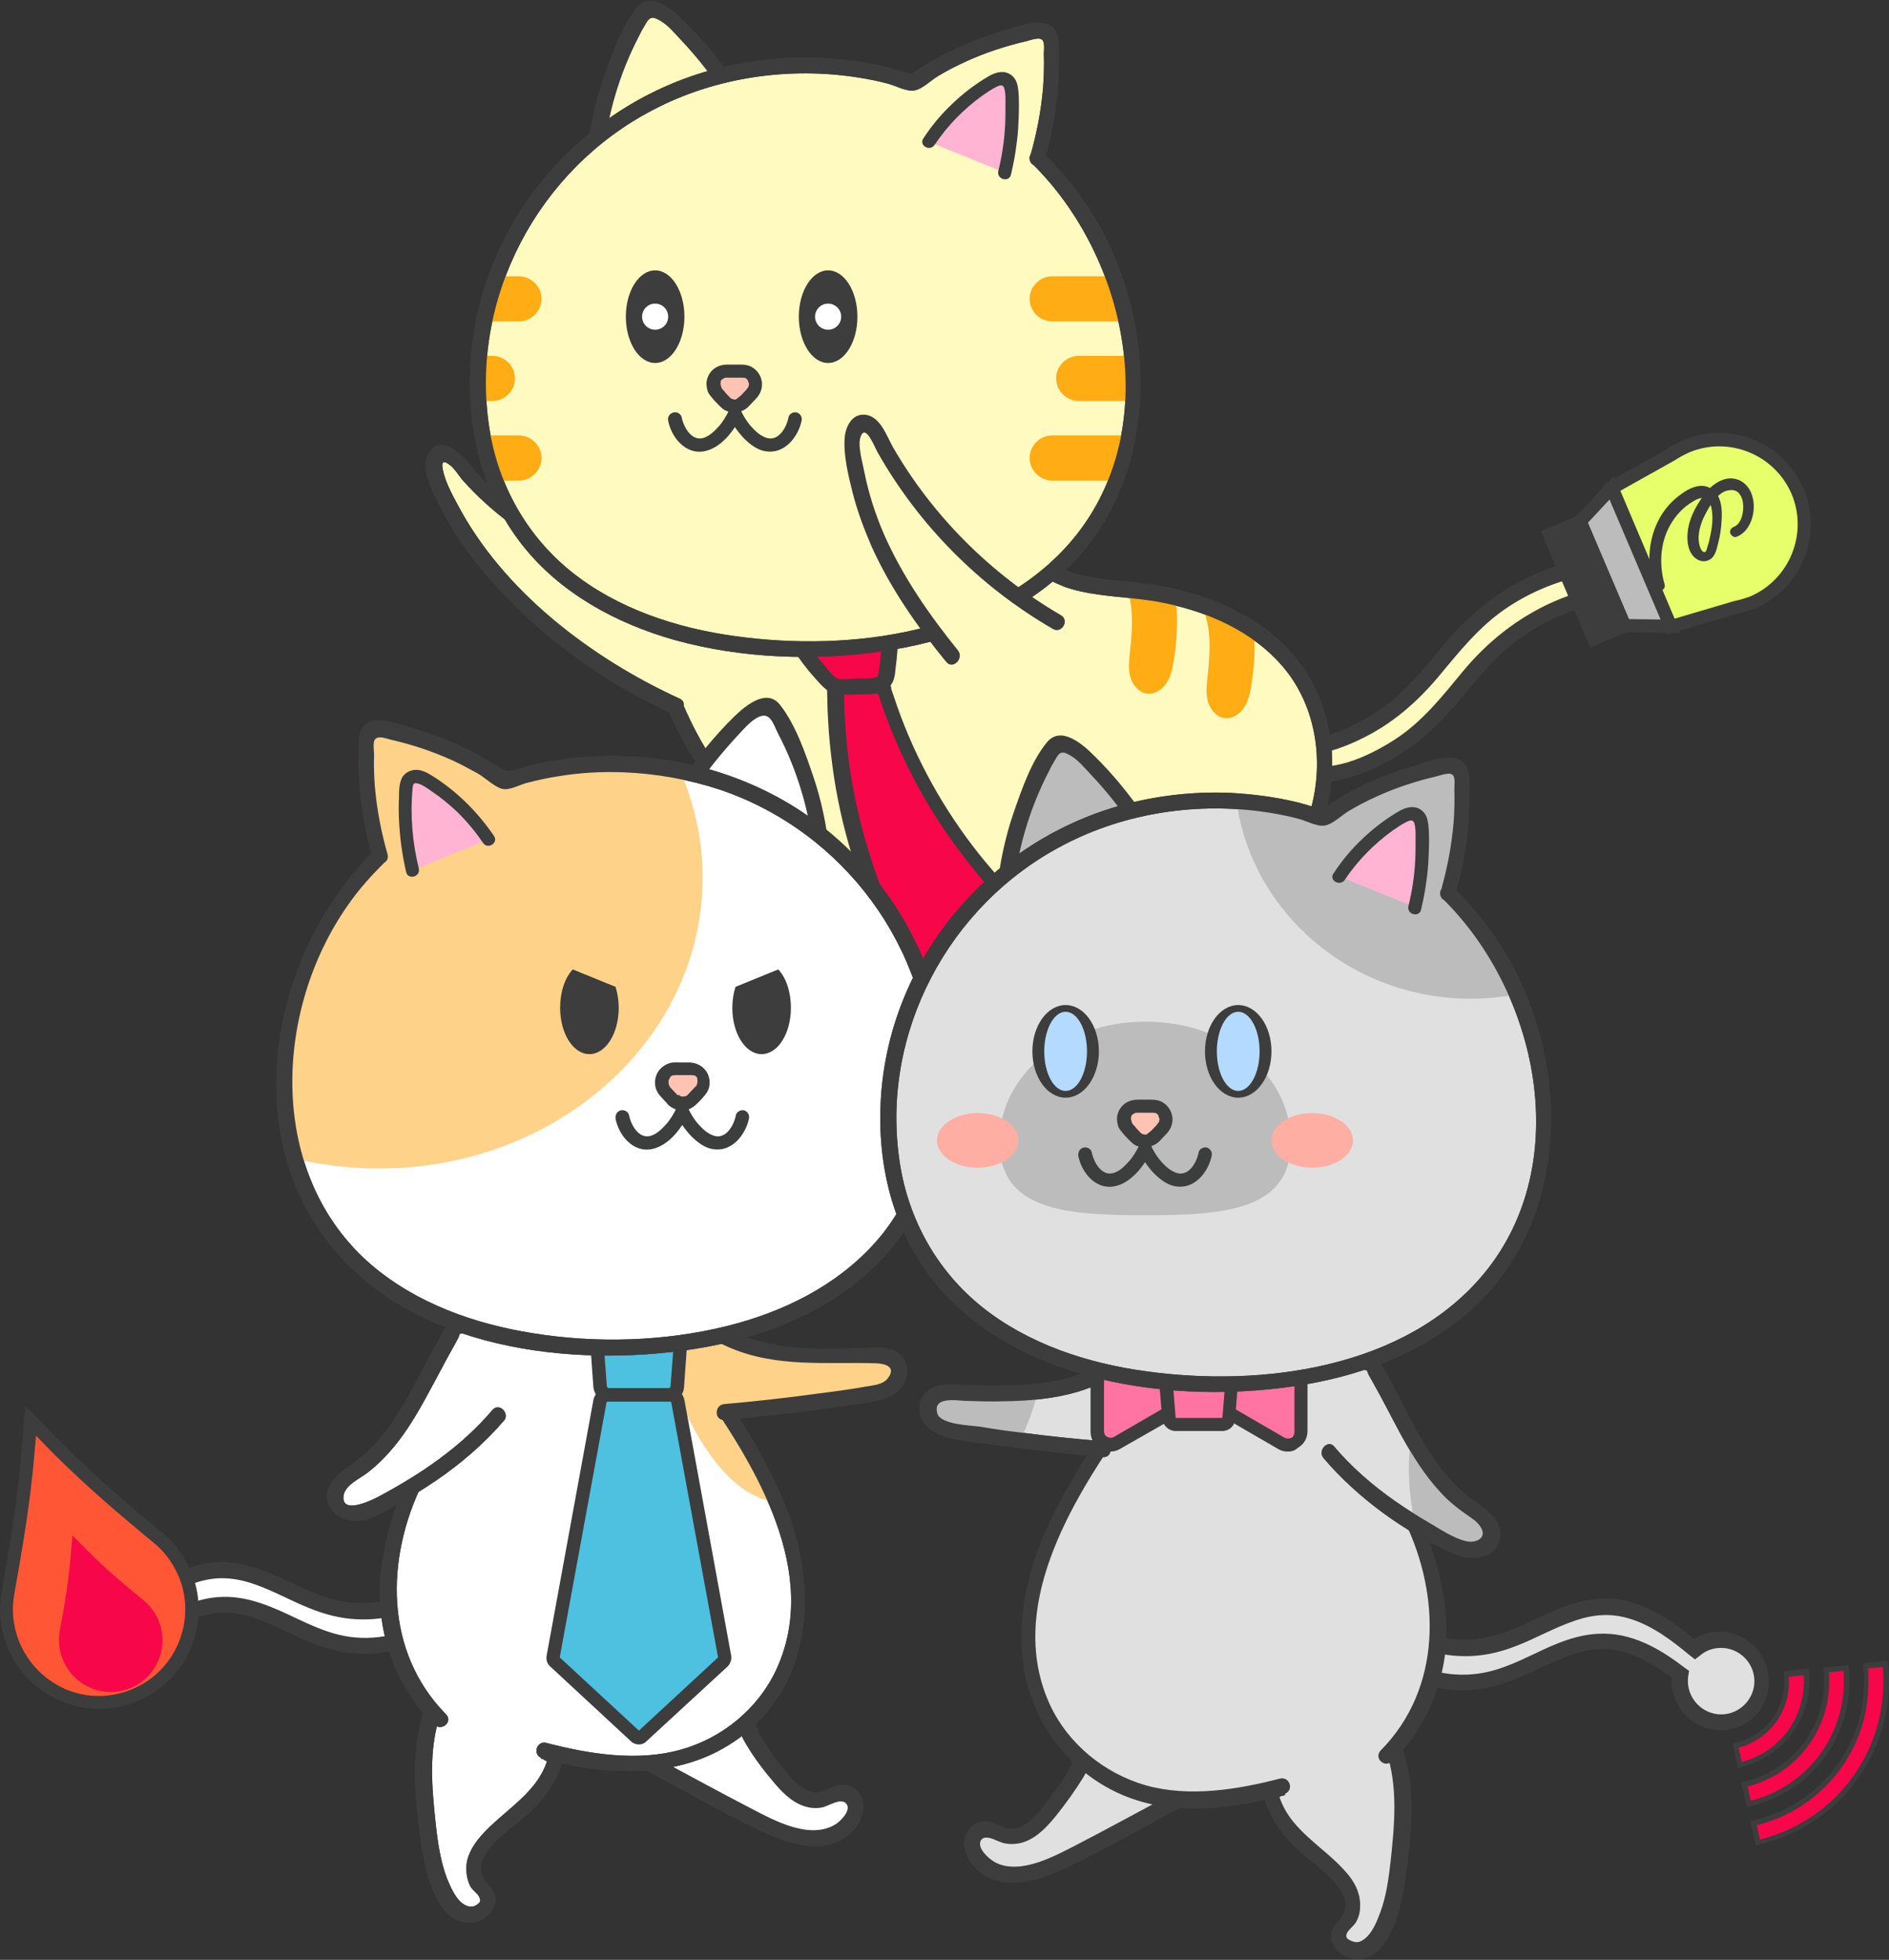 <?xml version="1.0" encoding="utf-8"?>
<!-- Generator: Adobe Illustrator 25.0.0, SVG Export Plug-In . SVG Version: 6.00 Build 0)  -->
<svg version="1.1" id="レイヤー_1" xmlns="http://www.w3.org/2000/svg" xmlns:xlink="http://www.w3.org/1999/xlink" x="0px"
	 y="0px" viewBox="0 0 477.2 495.1" style="enable-background:new 0 0 477.2 495.1;" xml:space="preserve">
<rect x="0" y="0" width="477.2" height="495.1" fill="#333333" stroke="none"/>
<style type="text/css">
	.st0{fill:#FFFABF;}
	.st1{fill:#3D3D3D;}
	.st2{fill:#E7FF6A;}
	.st3{fill:#BCBCBC;}
	.st4{display:none;fill:#FFD28A;}
	.st5{fill:#FFAC15;}
	.st6{fill:#F8064A;}
	.st7{fill:#FFFFFF;}
	.st8{fill:#FFC3B4;}
	.st9{fill:#3C3D3D;}
	.st10{fill:#FFB4D4;}
	.st11{fill:#FFD28A;}
	.st12{fill:#4EC0E0;}
	.st13{fill:#FF5735;}
	.st14{fill:#E0E0E0;}
	.st15{fill:#FF74A3;}
	.st16{fill:#B4DAFF;}
	.st17{fill:#FFAEA3;}
</style>
<g>
	<g>
		<path class="st0" d="M150.4,39.4c1.2-12.7,5.3-25,11.9-35.9c0.3-0.5,0.6-1,1.2-1.3c0.7-0.4,1.6-0.2,2.4,0.2c2.4,1,4.3,2.8,6,4.6
			c4.3,4.4,8.3,9.2,11.8,14.3"/>
		<path class="st1" d="M152.4,39.4c1.1-10.5,4.1-20.8,9-30.2c0.5-1.1,1.1-2.1,1.7-3.1c1-1.8,1.7-2,3.6-0.9c2,1.1,3.8,3.3,5.3,4.9
			c3.6,3.8,6.9,7.9,9.9,12.3c1.5,2.1,5,0.1,3.5-2c-3.8-5.4-7.9-10.5-12.6-15.1c-2.8-2.8-8.3-7.7-11.9-3.4
			c-3.9,4.7-6.3,11.7-8.3,17.4c-2.3,6.6-3.7,13.4-4.4,20.3C148.1,42,152.1,41.9,152.4,39.4L152.4,39.4z"/>
	</g>
	<g>
		<path class="st0" d="M327,194.8c4.9,1.7,10.3,0.8,15.2-0.9c7.5-2.6,14.4-7,19.9-12.6c4.5-4.6,8.1-10.1,12.6-14.7
			c8.7-9.2,20.7-15.3,33.3-17.1l-4.6-6.9c-12.6,1.7-24.5,7.8-33.3,17.1c-4.5,4.7-8.1,10.1-12.6,14.7c-5.5,5.7-12.4,10-19.9,12.6
			c-4.9,1.7-10.3,2.6-15.2,0.9L327,194.8z"/>
		<path class="st1" d="M326.5,196.7c7.7,2.4,15.8-0.1,22.7-3.6c7.2-3.6,13.2-8.8,18.4-14.9c5.6-6.7,10.8-13.4,18.2-18.2
			c6.9-4.5,14.6-7.3,22.8-8.5c1.3-0.2,1.9-2,1.2-3c-1.5-2.3-3.1-4.6-4.6-6.9c-0.5-0.8-1.3-1.1-2.3-0.9
			c-15.3,2.2-28.4,10.3-38.1,22.1c-5.2,6.3-10.1,12.5-17,17c-7,4.5-16.4,8.8-24.8,6.1c-1.6-0.5-3.2,1.5-2.3,3
			c1.5,2.3,3.1,4.6,4.6,6.9c1.4,2.1,4.9,0.1,3.5-2c-1.5-2.3-3.1-4.6-4.6-6.9c-0.8,1-1.5,2-2.3,3c7.7,2.4,15.8-0.1,22.7-3.6
			c7.2-3.6,13.2-8.8,18.4-14.9c5.6-6.7,10.8-13.4,18.2-18.2c6.9-4.5,14.6-7.3,22.8-8.5c-0.8-0.3-1.5-0.6-2.3-0.9
			c1.5,2.3,3.1,4.6,4.6,6.9c0.4-1,0.8-2,1.2-3c-15.3,2.2-28.4,10.3-38.1,22.1c-5.2,6.3-10.1,12.5-17,17c-7,4.5-16.4,8.8-24.8,6.1
			C325.1,192.1,324,196,326.5,196.7z"/>
	</g>
	<g>
		<g>
			<path class="st2" d="M442.7,152.1c10.9-4.6,16-17.2,11.4-28.1c-4.6-10.9-17.2-16-28.1-11.4c-1.5,0.6-2.9,1.4-4.1,2.3l-14.7,8.3
				l14.9,35.1l16.1-4.8C439.7,153.2,441.3,152.8,442.7,152.1z"/>
			<path class="st1" d="M421.1,160.3l-16.1-37.8l15.9-8.9c1.4-1,2.8-1.8,4.4-2.4c11.7-5,25.3,0.5,30.3,12.2
				c5,11.7-0.5,25.3-12.2,30.3c-1.5,0.6-3.1,1.1-4.8,1.4L421.1,160.3z M409.3,124l13.7,32.3l14.9-4.4c1.4-0.3,2.8-0.7,4.2-1.2h0
				c10-4.3,14.7-15.9,10.5-25.9c-4.3-10-15.9-14.7-25.9-10.5c-1.3,0.6-2.6,1.3-3.8,2.1l-0.2,0.1L409.3,124z"/>
		</g>
		<g>
			<polygon class="st3" points="410.4,158.1 399.2,131.8 407.2,123.2 422.1,158.3 			"/>
			<path class="st1" d="M424.6,160l-15.4-0.3l-12-28.3l10.5-11.2L424.6,160z M411.5,156.4l8,0.1l-12.9-30.3l-5.5,5.9L411.5,156.4z"
				/>
		</g>
		<g>
			
				<rect x="386.6" y="142.3" transform="matrix(0.391 0.92 -0.92 0.391 379.204 -279.692)" class="st1" width="28.6" height="8.5"/>
			<path class="st1" d="M401.7,163.6l-12.5-29.4l10.9-4.6l12.5,29.4L401.7,163.6z M393.6,136l9.9,23.2l4.8-2l-9.9-23.2L393.6,136z"
				/>
		</g>
		<path class="st1" d="M420.5,147.6c-1.5-5.3-1.1-11.2,2-15.9c1.3-2,3-3.7,5-4.9c0.9-0.6,2.3-1.3,3.4-0.9c0.8,0.4,1.2,1.3,1.4,2.2
			c0.6,2.5,0.2,5.5-0.4,7.9c-0.1,0.7-0.3,1.3-0.5,1.9c-0.1,0.3-0.3,1.4-0.6,1.5c-0.9,0.4-1.4-1.3-1.5-1.8c-0.6-2.6,0.3-5.4,1.5-7.7
			c1.1-2.1,2.7-4.8,5-5.8c1.1-0.4,2.4-0.5,3.3,0.3c0.7,0.7,1.1,1.7,1.2,2.6c0.3,1.9-0.2,5.3-2.3,6.1c-0.7,0.3-1.1,0.9-0.9,1.6
			c0.2,0.6,1,1.2,1.6,0.9c5.3-2,6.1-12.2,0.4-14.4c-3.5-1.3-6.8,1.3-8.7,3.9c-2.1,2.9-3.9,6.2-4.1,9.9c-0.1,1.6,0.1,3.5,1,4.9
			c0.9,1.4,2.5,2.3,4.1,1.7c1.8-0.6,2.2-2.6,2.6-4.2c0.5-1.9,0.8-3.8,0.9-5.7c0.2-2.8,0.1-6.7-2.7-8.3c-3.1-1.9-6.8,0.7-9.1,2.7
			c-6.1,5.4-7.7,14.2-5.5,21.8C418.4,150,421,149.3,420.5,147.6L420.5,147.6z"/>
	</g>
	<g>
		<path class="st0" d="M334.7,250.3c4.9,0.1,9.7,0.2,14.6,0.3c1.7,0,3.5,0,5-0.7s2.7-2.5,2.2-4.1c-0.5-1.6-2.3-2.3-3.8-2.9
			c-11-4.2-21.3-10.2-30.3-17.7l-14-24.5l-27.6,9.6l22.2,34.5L334.7,250.3z"/>
		<path class="st1" d="M334.7,252.3c5.4,0.1,10.8,0.5,16.1,0.3c3.3-0.1,6.9-1.4,7.6-5.1c0.6-3.2-1.8-5.2-4.5-6.3
			c-4.6-1.9-9.2-3.8-13.6-6.3c-4.3-2.4-8.4-5-12.4-7.9c-2-1.5-3.6-2.4-4.8-4.5c-2.3-4.1-4.7-8.2-7-12.3c-2-3.5-4-7-6-10.5
			c-0.4-0.7-1.4-1.2-2.3-0.9c-9.2,3.2-18.4,6.4-27.6,9.6c-1.2,0.4-1.9,1.8-1.2,3c5.9,9.1,11.7,18.2,17.6,27.3c1.3,2,2.5,3.9,3.8,5.9
			c0.6,0.9,1,1.8,2.1,2.2c1.6,0.6,3.7,0.7,5.3,0.9c3.2,0.6,6.5,1.1,9.7,1.7c5.5,1,11,1.9,16.5,2.9c2.5,0.4,3.6-3.4,1.1-3.9
			c-4.4-0.8-8.8-1.6-13.2-2.3c-5.7-1-11.5-2.6-17.2-3c-0.1,0-1.2-0.3-1.2-0.2c0.4-0.7,1.7,2,0.6,0.1c-0.9-1.7-2.2-3.3-3.2-5
			c-3.6-5.7-7.3-11.3-10.9-17c-2.5-3.9-5-7.8-7.5-11.7c-0.4,1-0.8,2-1.2,3c9.2-3.2,18.4-6.4,27.6-9.6c-0.8-0.3-1.5-0.6-2.3-0.9
			c4.5,7.9,8.6,16.1,13.6,23.8c1.6,2.4,4.4,4.1,6.7,5.8c4.4,3.2,9.1,6.1,14,8.6c2.4,1.3,4.9,2.4,7.5,3.5c1.3,0.6,6.6,1.6,6,3.9
			c-0.7,2.4-7.4,1.4-9.1,1.4c-3.5-0.1-7.1-0.1-10.6-0.2C332.2,248.3,332.2,252.3,334.7,252.3z"/>
	</g>
	<g>
		<path class="st0" d="M170.7,178.2c-15.8-7.1-30.1-17.3-42.1-29.9c-7.8-8.2-14.7-17.6-18.4-28.3c-0.7-1.9-1-4.5,0.8-5.4
			c1.9-1,3.9,0.9,5.2,2.6c11.1,14,27.6,23.6,45.3,26.2l102.6-0.3c6.4,4.8,15.1,4.9,23.1,5.8c16.2,1.8,33.1,8.4,41.8,22.3
			c6.9,10.9,7.6,25.2,3.1,37.3s-14.1,22-25.4,28.3l-21.9,7.5c-23.6,2-47.7-3.7-67.9-16S179.8,200.1,170.7,178.2z"/>
		<path class="st1" d="M171.7,176.5c-22.3-10.2-44.6-27.1-56.2-49.2c-1.4-2.6-3-5.6-3.6-8.5c-0.4-1.8-0.2-2.9,1.9-1.2
			c1.1,0.9,2,2.4,2.9,3.5c3.7,4.2,7.9,8,12.4,11.3c9.1,6.6,20.1,11.4,31.2,13c6.6,0.9,13.8,0.1,20.5,0.1c13.9,0,27.9-0.1,41.8-0.1
			c11.7,0,23.4-0.1,35.1-0.1c1.6,0,4.7-0.6,6.2,0c-0.2-0.1,1.2,1.2,1.6,1.4c1.1,0.6,2.2,1,3.3,1.5c2.8,1,5.7,1.6,8.7,2
			c5.7,0.8,11.3,1,16.9,2.2c11,2.3,21.9,7.1,29.4,15.7c8.3,9.5,10.6,22.9,7.7,34.9c-2.8,11.4-10.2,21.2-19.6,28.1
			c-2.6,1.9-5.1,3.6-8.1,4.7c-3,1-6.1,2.1-9.1,3.1c-3,1-5.9,2-8.9,3c-3.3,1.1-7,0.9-10.5,0.9c-13,0-26-2.3-38.2-6.8
			c-22.1-8-43.3-23.6-56.5-43.2c-3.2-4.7-5.9-9.8-8.1-15c-1-2.3-4.9-1.3-3.9,1.1c9.5,22.5,27.3,39.6,48.1,51.9
			c11.5,6.8,24.2,11.6,37.3,14c6.6,1.2,13.4,1.9,20.2,2c4,0,8.5,0.4,12.4-0.9c6.2-2.1,12.5-4.3,18.7-6.4c8.3-2.9,15.8-10.2,21.1-17
			c14.7-19.2,14-47.6-5.9-63c-9.2-7.1-20.6-10.8-32.1-12.2c-6.2-0.8-12.7-0.8-18.6-3c-2.3-0.9-4.2-2.8-6.6-3
			c-9.5-0.6-19.3,0.1-28.8,0.1c-15.2,0-30.4,0.1-45.7,0.1c-9,0-18.2,0.6-27.1,0.1c-10-0.6-20.7-5.8-28.8-11.4
			c-5.2-3.5-9.9-7.8-14-12.7c-2.3-2.8-7.6-8.2-10.6-2.8c-2.3,4.1,1.7,10.7,3.5,14.3c2.9,5.7,6.7,11,10.8,15.9
			c8.5,10,18.7,18.7,29.7,25.8c5.5,3.6,11.3,6.7,17.3,9.4C172,181.1,174.1,177.6,171.7,176.5z"/>
	</g>
	<path class="st4" d="M180.8,143.4l-19.3,0.1c-17.7-2.6-34.2-12.2-45.3-26.2c-1.3-1.7-3.3-3.6-5.2-2.6c-1.8,0.9-1.5,3.5-0.8,5.4
		c3.7,10.7,10.6,20.1,18.4,28.3c11.9,12.5,26.3,22.7,42.1,29.9c5.7,13.8,14.5,25.2,25.4,34.8C193.1,186.7,187.8,163,180.8,143.4z"/>
	<g>
		<path class="st5" d="M304.3,154.9c0.6,1.6,0.9,3.2,1.1,4.9c0.4,3.9,0,7.8-0.4,11.6c-0.2,2-0.4,4.1,0.2,6c0.6,1.9,2.1,3.7,4.1,4
			c1.9,0.3,3.7-0.9,4.8-2.4c1.1-1.5,1.6-3.4,1.9-5.3c1-5.5,1.2-11.2,0.6-16.8c-3.3-0.8-6.7-1.4-10-1.7
			C305.9,155.1,305.1,155,304.3,154.9z"/>
	</g>
	<g>
		<path class="st5" d="M284.7,148.7c0.6,1.6,0.9,3.2,1.1,4.9c0.4,3.9,0,7.8-0.4,11.6c-0.2,2-0.4,4.1,0.2,6c0.6,1.9,2.1,3.7,4.1,4
			c1.9,0.3,3.7-0.9,4.8-2.4c1.1-1.5,1.6-3.4,1.9-5.3c1-5.5,1.2-11.2,0.6-16.8c-3.3-0.8-6.7-1.4-10-1.7
			C286.3,148.9,285.5,148.8,284.7,148.7z"/>
	</g>
	<path class="st1" d="M171.7,176.5c-22.3-10.2-44.6-27.1-56.2-49.2c-1.4-2.6-3-5.6-3.6-8.5c-0.4-1.8-0.2-2.9,1.9-1.2
		c1.1,0.9,2,2.4,2.9,3.5c3.7,4.2,7.9,8,12.4,11.3c9.1,6.6,20.1,11.4,31.2,13c6.6,0.9,13.8,0.1,20.5,0.1c13.9,0,27.9-0.1,41.8-0.1
		c11.7,0,23.4-0.1,35.1-0.1c1.6,0,4.7-0.6,6.2,0c-0.2-0.1,1.2,1.2,1.6,1.4c1.1,0.6,2.2,1,3.3,1.5c2.8,1,5.7,1.6,8.7,2
		c5.7,0.8,11.3,1,16.9,2.2c11,2.3,21.9,7.1,29.4,15.7c8.3,9.5,10.6,22.9,7.7,34.9c-2.8,11.4-10.2,21.2-19.6,28.1
		c-2.6,1.9-5.1,3.6-8.1,4.7c-3,1-6.1,2.1-9.1,3.1c-3,1-5.9,2-8.9,3c-3.3,1.1-7,0.9-10.5,0.9c-13,0-26-2.3-38.2-6.8
		c-22.1-8-43.3-23.6-56.5-43.2c-3.2-4.7-5.9-9.8-8.1-15c-1-2.3-4.9-1.3-3.9,1.1c9.5,22.5,27.3,39.6,48.1,51.9
		c11.5,6.8,24.2,11.6,37.3,14c6.6,1.2,13.4,1.9,20.2,2c4,0,8.5,0.4,12.4-0.9c6.2-2.1,12.5-4.3,18.7-6.4c8.3-2.9,15.8-10.2,21.1-17
		c14.7-19.2,14-47.6-5.9-63c-9.2-7.1-20.6-10.8-32.1-12.2c-6.2-0.8-12.7-0.8-18.6-3c-2.3-0.9-4.2-2.8-6.6-3
		c-9.5-0.6-19.3,0.1-28.8,0.1c-15.2,0-30.4,0.1-45.7,0.1c-9,0-18.2,0.6-27.1,0.1c-10-0.6-20.7-5.8-28.8-11.4
		c-5.2-3.5-9.9-7.8-14-12.7c-2.3-2.8-7.6-8.2-10.6-2.8c-2.3,4.1,1.7,10.7,3.5,14.3c2.9,5.7,6.7,11,10.8,15.9
		c8.5,10,18.7,18.7,29.7,25.8c5.5,3.6,11.3,6.7,17.3,9.4C172,181.1,174.1,177.6,171.7,176.5z"/>
	<g>
		<g>
			<path class="st6" d="M223.4,173.6c5.8,18.6,15.8,35.9,29,50.3c3.2,3.5,6.7,6.9,10.9,9.1c0.5,0.3,1.1,0.6,1.3,1.1
				c0.3,0.6-0.1,1.4-0.4,2c-3.1,6.1-6.8,11.9-11,17.3c-0.4,0.6-0.9,1.1-1.6,1.3c-0.6,0.2-1.3-0.1-1.9-0.3c-6-2.2-11.8-5.1-17.2-8.5
				c-0.8-0.5-1.6-1-2.2-1.7c-0.5-0.6-0.9-1.3-1.3-2c-11.7-20.9-17.8-44.9-17.7-68.9l5.2-7.6L223.4,173.6z"/>
			<path class="st1" d="M221.5,174.2c3.7,11.8,9,23.1,15.7,33.4c3.4,5.2,7.1,10.1,11.1,14.8c4,4.6,8.3,9.3,13.7,12.3
				c0.1,0.1,0.9,0.5,0.9,0.5c-0.1,0.1-0.2-0.5-0.3-0.5c0,0,0,0.1-0.1,0.2c-0.4,0.6-0.7,1.4-1,2c-0.8,1.4-1.6,2.9-2.4,4.3
				c-1.7,2.8-3.5,5.6-5.4,8.2c-0.5,0.7-1,1.3-1.5,2c-0.3,0.3-0.8,1.4-1.2,1.5c-0.2,0-1-0.4-1.2-0.4c-0.8-0.3-1.6-0.6-2.4-0.9
				c-2.9-1.2-5.8-2.6-8.6-4.1c-1.4-0.8-2.8-1.6-4.2-2.4c-1.2-0.7-2.5-1.4-3.3-2.6c-1.7-2.7-3.1-5.6-4.5-8.5
				c-2.8-5.8-5.1-11.7-7-17.8c-3.9-12.2-6.1-24.9-6.5-37.7c0-1.6-0.1-3.2-0.1-4.8c-0.1,0.3-0.2,0.7-0.3,1c1.7-2.5,3.5-5,5.2-7.6
				c-1.1,0.1-2.1,0.3-3.2,0.4c2.3,2.6,4.6,5.3,6.9,7.9c0.7,0.8,2.1,0.7,2.8,0c0.8-0.8,0.7-2,0-2.8c-2.3-2.6-4.6-5.3-6.9-7.9
				c-0.9-1-2.5-0.6-3.2,0.4c-1.7,2.5-3.5,4.9-5.1,7.4c-0.7,1.1-0.4,2.7-0.4,3.9c0,1.9,0.1,3.8,0.2,5.7c0.2,3.8,0.6,7.7,1.1,11.5
				c2,15,6.5,29.7,13.2,43.3c0.8,1.7,1.7,3.3,2.5,5c0.9,1.7,1.7,3.5,3.2,4.7c1.5,1.3,3.2,2.2,4.9,3.2c1.7,1,3.4,1.9,5.1,2.8
				c1.7,0.9,3.5,1.7,5.3,2.4c1.7,0.7,3.5,1.7,5.4,2.1c2.4,0.5,3.8-1,5.2-2.7c1.2-1.5,2.3-3.1,3.4-4.7c2.2-3.2,4.2-6.4,6-9.8
				c0.9-1.6,2.3-3.6,1.9-5.6c-0.5-2-2.7-2.7-4.3-3.7c-3-1.9-5.5-4.4-8-7c-2.4-2.6-4.7-5.2-6.9-8c-8.8-11.1-15.8-23.7-20.5-37
				c-0.6-1.7-1.1-3.3-1.7-5C224.6,170.6,220.7,171.7,221.5,174.2z"/>
		</g>
		<g>
			<path class="st6" d="M199.9,159.7c2.5,4.2,5.4,8.2,8.8,11.8c0.7,0.7,1.4,1.5,2.4,1.8c0.7,0.2,1.4,0.2,2.1,0.2c2,0,4-0.1,6-0.1
				c1.5,0,3.1-0.1,4.1-1.3c0.6-0.7,0.8-1.7,0.9-2.6c0.4-2.5,0.6-5,0.7-7.5c0.1-2.5,0-5.1-1.3-7.2c-1.5-2.4-4.4-3.6-7.2-3.8
				c-2.8-0.2-5.6,0.6-8.3,1.5c-2.3,0.8-4.6,1.8-5.8,3.9c-0.6,1-0.8,2.3-1.6,3.1"/>
			<path class="st1" d="M198.2,160.7c1.4,2.4,3,4.7,4.7,7c0.9,1.2,1.8,2.3,2.8,3.4c0.9,1,1.8,2.1,2.8,2.9c1.3,1.1,2.7,1.5,4.4,1.5
				c1.5,0,3.1,0,4.6-0.1c2.7,0,5.8,0.1,7.6-2.4c0.8-1.1,1-2.5,1.1-3.8c0.2-1.6,0.4-3.2,0.5-4.7c0.2-2.7,0.4-5.7-0.4-8.3
				c-1.7-5.6-7.6-7.7-13-7c-3,0.4-6.2,1.4-9,2.8c-1.3,0.7-2.5,1.6-3.4,2.8c-0.7,1-0.9,2.4-1.7,3.4c-0.7,0.8-0.8,2,0,2.8
				c0.7,0.7,2.2,0.8,2.8,0c1.3-1.6,1.6-3.8,3.2-4.9c1.7-1.2,3.8-1.8,5.7-2.3c3.7-1,8.8-1.4,10.9,2.4c1,1.8,1,4,0.9,6
				c-0.1,2.5-0.3,5-0.7,7.4c-0.1,0.4-0.1,0.9-0.3,1.2c-0.2,0.3,0,0.1-0.3,0.3c0.2-0.2-0.3,0.1-0.1,0c-1,0.3-1.8,0.3-2.9,0.3
				c-1.2,0-2.4,0-3.6,0.1c-1.1,0-2.5,0.3-3.5-0.2c-1-0.6-1.9-1.8-2.6-2.7c-0.9-1-1.7-2-2.5-3c-1.7-2.2-3.2-4.4-4.6-6.8
				C200.3,156.5,196.9,158.5,198.2,160.7L198.2,160.7z"/>
		</g>
	</g>
	<g>
		<path class="st0" d="M262,40c2.8-9.5,4-19.4,3.4-29.3c-0.1-0.9-0.2-1.9-0.9-2.4c-0.7-0.6-1.7-0.5-2.6-0.3
			c-11.2,2-22,6.5-31.3,13.1c-8.5-2.8-17.7-4.3-27.2-4.3c-45.7,0-82.7,34.9-82.7,80.4s37,67,82.7,67s82.7-21.5,82.7-67
			C286,74.4,276.8,54.4,262,40z"/>
		<path class="st1" d="M263.9,40.5c1.6-5.7,2.8-11.6,3.3-17.5c0.2-2.9,0.3-5.8,0.3-8.6c0-2.2,0.3-5.3-1.3-7.2
			c-2.7-3.1-8.9-0.5-12.1,0.4c-5.3,1.5-10.4,3.5-15.3,6c-2.4,1.2-4.7,2.6-6.9,4c-1.4,0.9-1.5,1.1-3.1,0.7c-1.7-0.4-3.4-1-5.1-1.4
			c-5.5-1.3-11-2-16.6-2.3c-9.3-0.4-18.8,0.7-27.8,3.2c-33.7,9.5-58.5,39.3-60.5,74.4c-0.9,16.1,2.9,32.4,13,45.3
			c9.6,12.3,23.8,20,38.7,24.2c17,4.7,35.3,5.3,52.7,2.8c15.8-2.3,31.5-7.9,43.7-18.4c27.9-23.9,26.5-68.1,6.2-96.4
			c-2.9-4-6.1-7.7-9.6-11.2c-1.8-1.8-4.7,1-2.8,2.8c24.1,23.6,33.4,66.8,10.6,94.6c-19.9,24.2-56.4,28.9-85.6,24.8
			c-14.7-2-29.7-6.9-41.4-16.3c-11.3-9.1-18.5-22-20.7-36.4c-5-32.6,12.3-65.1,41.3-80.2c15.8-8.3,34.4-11,52-8.2
			c2.5,0.4,5.1,0.9,7.6,1.6c1.9,0.5,4.7,2.1,6.7,1.6c1.9-0.4,4.1-2.6,5.8-3.6c2.3-1.4,4.7-2.6,7.1-3.7c4.8-2.2,10-3.9,15.2-5.1
			c1.1-0.3,3.3-1.1,4-0.3c0.7,0.7,0.4,2.6,0.4,3.5c0.1,2.9,0,5.8-0.2,8.6c-0.5,5.8-1.6,11.5-3.2,17.1C259.3,42,263.2,43,263.9,40.5z
			"/>
	</g>
	<g>
		<ellipse class="st1" cx="209.2" cy="80" rx="7.4" ry="11.7"/>
		<circle class="st7" cx="209.2" cy="80" r="3.3"/>
	</g>
	<g>
		<ellipse class="st1" cx="165.5" cy="80" rx="7.4" ry="11.7"/>
		<circle class="st7" cx="165.5" cy="80" r="3.3"/>
	</g>
	<path class="st4" d="M262,40c2.8-9.5,4-19.4,3.4-29.3c-0.1-0.9-0.2-1.9-0.9-2.4c-0.7-0.6-1.7-0.5-2.6-0.3c-11.2,2-22,6.5-31.3,13.1
		c-8.5-2.8-17.7-4.3-27.2-4.3c-5.9,0-11.7,0.6-17.2,1.7c-3.7,8.4-5.8,17.6-5.8,27.2c0,40.6,36.6,73.5,81.8,73.5
		c7.4,0,14.5-0.9,21.3-2.5c1.7-5.9,2.6-12.5,2.6-19.6C286,74.4,276.8,54.4,262,40z"/>
	<g>
		<path class="st8" d="M188.7,100.8L188.7,100.8c2.5-2.7,0.6-7.1-3-7.1h0c-3.7,0-5.6,4.4-3,7.1l0,0
			C184.2,102.5,187,102.5,188.7,100.8z"/>
		<path class="st9" d="M189.2,102.6c0.6-0.6,1.1-1.2,1.7-1.8c1-1,1.6-2.3,1.6-3.7c0-1.7-0.9-3.3-2.3-4.2c-1-0.7-2.2-0.8-3.3-0.8
			c-1,0-2,0-3,0c-1.4,0-2.6,0.3-3.7,1.2c-1.2,1-1.9,2.7-1.7,4.2c0.1,0.9,0.3,1.7,0.9,2.4c0.3,0.4,0.6,0.7,0.9,1.1
			c0.8,0.8,1.6,1.8,2.6,2.5C185,104.7,187.6,104.3,189.2,102.6c0.6-0.6,0.7-1.8,0-2.4c-0.7-0.6-1.7-0.7-2.4,0
			c-0.1,0.1-0.1,0.1-0.2,0.2c-0.3,0.3,0-0.1,0,0c0,0-0.4,0.2-0.4,0.3c-0.3,0.2,0,0,0.1,0c0,0-0.2,0.1-0.2,0.1c-0.1,0-0.2,0-0.2,0.1
			c-0.1,0-0.1,0-0.2,0c-0.1,0-0.1,0,0.2,0c0,0.1-0.4,0-0.5,0c-0.2,0,0,0.1,0.1,0c0,0-0.2,0-0.2,0c-0.1,0-0.4-0.2-0.5-0.1
			c0.1,0,0.3,0.1,0.1,0c-0.1-0.1-0.2-0.1-0.3-0.2c-0.1-0.1-0.2,0,0,0c0,0-0.2-0.1-0.2-0.2c0,0-0.1-0.1-0.1-0.1
			c-0.1-0.1-0.2-0.2-0.3-0.3c-0.3-0.3-0.6-0.6-0.9-1c-0.2-0.3-0.5-0.5-0.7-0.8c0,0,0,0,0,0c0,0-0.2-0.2-0.1-0.2c0,0,0.2,0.3,0.1,0.1
			c-0.1-0.1-0.2-0.2-0.2-0.4c0,0-0.1-0.2-0.1-0.2c0.2,0.2,0.1,0.3,0,0c0-0.1,0-0.3-0.1-0.4c0,0,0,0.4,0,0.2c0-0.1,0-0.1,0-0.2
			c0-0.1,0-0.3,0-0.4c0-0.2,0.1-0.1,0,0.2c0-0.1,0-0.2,0-0.2c0-0.1,0.1-0.2,0.1-0.4c0.1-0.2-0.2,0.3-0.1,0.1c0-0.1,0.1-0.1,0.1-0.2
			c0.1-0.1,0.1-0.2,0.2-0.3c0-0.1,0.2-0.2,0,0c-0.1,0.2,0,0,0.1,0c0.1-0.1,0.2-0.2,0.3-0.3c0.2-0.2-0.1,0.1-0.1,0.1
			c0,0,0.1-0.1,0.2-0.1c0.1,0,0.5-0.2,0.2-0.1c-0.2,0.1,0,0,0,0c0.1,0,0.2-0.1,0.2-0.1c0.1,0,0.1,0,0.2,0c0.3-0.1-0.1,0-0.1,0
			c0,0,0.3,0,0.3,0c0.1,0,0.2,0,0.2,0c0.9,0,1.7,0,2.6,0c0.3,0,0.7,0,1,0c0.1,0,0.2,0,0.2,0c0,0,0.2,0,0.2,0c-0.1,0.1-0.4-0.1-0.1,0
			c0.2,0,0.3,0.1,0.5,0.1c0.2,0.1,0,0.1-0.1-0.1c0,0,0.2,0.1,0.2,0.1c0.1,0,0.3,0.2,0.3,0.2c0,0-0.3-0.3-0.1-0.1
			c0,0,0.1,0.1,0.1,0.1c0.1,0.1,0.3,0.4,0.2,0.2c-0.2-0.3,0.1,0.1,0.1,0.2c0.1,0.1,0.1,0.3,0.2,0.4c0,0-0.1-0.4-0.1-0.1
			c0,0.1,0,0.1,0.1,0.2c0,0.1,0.1,0.5,0.1,0.2c0-0.3,0,0.2,0,0.3c0,0.1,0,0.1,0,0.2c0,0.3-0.1,0.1,0-0.1c-0.1,0.1-0.1,0.3-0.1,0.4
			c0,0.1-0.1,0.2,0,0c0.1-0.2,0,0,0,0.1c0,0-0.3,0.4-0.3,0.4c0,0,0.3-0.3,0.1-0.1c0,0-0.1,0.1-0.1,0.1c-0.1,0.1-0.2,0.2-0.2,0.3
			c-0.6,0.6-1.1,1.2-1.7,1.8c-0.6,0.6-0.7,1.7,0,2.4C187.5,103.2,188.6,103.3,189.2,102.6z"/>
	</g>
	<g>
		<path class="st9" d="M168.8,106.3c0.8,4.2,4.4,8.6,9.1,7.7c4.2-0.8,7.5-5.1,9.2-8.7c0.4-0.8,0.2-1.8-0.6-2.3
			c-0.7-0.4-1.9-0.2-2.3,0.6c-0.7,1.5-1.6,3-2.7,4.2c-1,1.1-2.2,2.3-3.7,2.8c-3.1,1-5.1-2.7-5.6-5.2c-0.2-0.9-1.2-1.4-2.1-1.2
			C169.1,104.5,168.6,105.4,168.8,106.3L168.8,106.3z"/>
		<path class="st9" d="M199.2,105.4c-0.5,2.6-2.5,6.2-5.6,5.2c-1.5-0.5-2.7-1.6-3.7-2.7c-1.2-1.3-2.1-2.8-2.8-4.3
			c-0.4-0.8-1.6-1-2.3-0.6c-0.8,0.5-1,1.5-0.6,2.3c0.9,2,2.2,3.8,3.7,5.4c1.5,1.5,3.4,3,5.5,3.3c4.7,0.8,8.2-3.5,9.1-7.7
			c0.2-0.9-0.3-1.8-1.2-2.1C200.4,104,199.4,104.5,199.2,105.4L199.2,105.4z"/>
	</g>
	<g>
		<path class="st5" d="M265.8,81.2c-3.1,0-5.7-2.6-5.7-5.7c0-3.1,2.6-5.7,5.7-5.7h13.4c1.5,3.7,2.8,7.5,3.7,11.4H265.8z"/>
		<path class="st5" d="M266.8,95.6c0-3.1,2.6-5.7,5.7-5.7h12.1c0.5,3.7,0.8,7.4,0.8,11.2c0,0.1,0,0.1,0,0.2h-12.8
			C269.4,101.3,266.8,98.7,266.8,95.6z"/>
		<path class="st5" d="M282.5,121.4h-16.7c-3.1,0-5.7-2.6-5.7-5.7c0-3.1,2.6-5.7,5.7-5.7h19C284.4,114,283.6,117.8,282.5,121.4z"/>
		<path class="st5" d="M126.5,69.8h4.6c3.1,0,5.7,2.6,5.7,5.7c0,3.1-2.6,5.7-5.7,5.7H123C123.9,77.3,125.1,73.5,126.5,69.8z"/>
		<path class="st5" d="M121.6,89.9h2.8c3.1,0,5.7,2.6,5.7,5.7c0,3.1-2.6,5.7-5.7,5.7h-3.3c0-0.8,0-1.6,0-2.4
			C121.1,95.9,121.3,92.8,121.6,89.9z"/>
		<path class="st5" d="M131.1,110c3.1,0,5.7,2.6,5.7,5.7c0,3.1-2.6,5.7-5.7,5.7h-6.5c-1.2-3.6-2.1-7.4-2.7-11.4H131.1z"/>
	</g>
	<path class="st1" d="M263.9,40.5c1.6-5.7,2.8-11.6,3.3-17.5c0.2-2.9,0.3-5.8,0.3-8.6c0-2.2,0.3-5.3-1.3-7.2
		c-2.7-3.1-8.9-0.5-12.1,0.4c-5.3,1.5-10.4,3.5-15.3,6c-2.4,1.2-4.7,2.6-6.9,4c-1.4,0.9-1.5,1.1-3.1,0.7c-1.7-0.4-3.4-1-5.1-1.4
		c-5.5-1.3-11-2-16.6-2.3c-9.3-0.4-18.8,0.7-27.8,3.2c-33.7,9.5-58.5,39.3-60.5,74.4c-0.9,16.1,2.9,32.4,13,45.3
		c9.6,12.3,23.8,20,38.7,24.2c17,4.7,35.3,5.3,52.7,2.8c15.8-2.3,31.5-7.9,43.7-18.4c27.9-23.9,26.5-68.1,6.2-96.4
		c-2.9-4-6.1-7.7-9.6-11.2c-1.8-1.8-4.7,1-2.8,2.8c24.1,23.6,33.4,66.8,10.6,94.6c-19.9,24.2-56.4,28.9-85.6,24.8
		c-14.7-2-29.7-6.9-41.4-16.3c-11.3-9.1-18.5-22-20.7-36.4c-5-32.6,12.3-65.1,41.3-80.2c15.8-8.3,34.4-11,52-8.2
		c2.5,0.4,5.1,0.9,7.6,1.6c1.9,0.5,4.7,2.1,6.7,1.6c1.9-0.4,4.1-2.6,5.8-3.6c2.3-1.4,4.7-2.6,7.1-3.7c4.8-2.2,10-3.9,15.2-5.1
		c1.1-0.3,3.3-1.1,4-0.3c0.7,0.7,0.4,2.6,0.4,3.5c0.1,2.9,0,5.8-0.2,8.6c-0.5,5.8-1.6,11.5-3.2,17.1C259.3,42,263.2,43,263.9,40.5z"
		/>
	<g>
		<path class="st0" d="M240.6,165.7c-12.8-15.6-23.8-33.8-25.1-53.9c-0.1-2.1,0.4-5,2.6-5.1c1.7-0.1,2.8,1.6,3.5,3.1
			c10.2,19.7,26.2,36.3,45.4,47.4"/>
		<path class="st1" d="M242,164.3c-7.2-8.9-13.8-18.4-18.5-28.9c-2.3-5.2-4.1-10.8-5.2-16.4c-0.4-2.2-1.8-6.7-0.8-8.9
			c1.2-2.9,3.4,2.7,4.1,4c10.5,18.6,25.9,34.1,44.4,44.8c2.2,1.3,4.3-2.2,2-3.5c-17.5-10.2-32.3-24.9-42.4-42.4
			c-1.6-2.8-3.1-7.6-6.8-8.2c-3.4-0.5-5.1,2.7-5.4,5.6c-0.4,4.5,0.9,9.7,2,14.1c1.2,4.7,2.9,9.2,4.8,13.6
			c4.8,10.6,11.5,20.2,18.9,29.2C240.8,169.2,243.6,166.3,242,164.3L242,164.3z"/>
	</g>
	<g>
		<path class="st0" d="M277.5,232.8c3.7,9.3,12.1,16.3,21.5,19.5c9.5,3.3,19.8,3.1,29.6,1c2.4-0.5,5.3-1.8,5.2-4.3
			c-0.2-2.7-3.8-3.4-6.5-4c-6.7-1.6-11.3-7.6-15.4-13.2"/>
		<path class="st1" d="M275.6,233.3c7.6,18.4,28,25.2,46.6,23.1c3.8-0.4,8.8-0.6,11.8-3.3c2.3-2,2.5-5.4,0.2-7.5
			c-2.8-2.5-7.1-2.3-10.2-4.1c-4.3-2.5-7.3-6.7-10.2-10.6c-1.5-2.1-5-0.1-3.5,2C314,238,318,243.5,324,246c1.4,0.6,2.8,0.9,4.3,1.3
			c1.5,0.4,4.5,1,2.5,3.1c-1,1.1-3.7,1.2-5.1,1.4c-2.4,0.4-4.8,0.7-7.2,0.9c-15.5,0.9-32.7-5.1-39.1-20.4
			C278.5,229.9,274.6,230.9,275.6,233.3L275.6,233.3z"/>
	</g>
	<g>
		<path class="st10" d="M234.6,35.8c4-6,9.3-11.1,15.5-14.9c1.3-0.8,3.1-1.5,4.3-0.6c0.8,0.7,1,1.9,1.1,2.9
			c0.5,6.8-0.1,13.7-1.7,20.4"/>
		<path class="st9" d="M236.1,36.6c3.2-4.8,7.3-9,12-12.4c1.2-0.8,2.4-1.7,3.7-2.3c0.8-0.4,1.6-0.6,1.9,0.4c0.4,1.4,0.3,3,0.3,4.5
			c0,1.7,0,3.4-0.1,5.1c-0.2,3.8-0.8,7.6-1.7,11.3c-0.5,2.1,2.7,3,3.2,0.9c0.9-3.8,1.5-7.6,1.8-11.5c0.1-1.9,0.2-3.8,0.2-5.8
			c0-1.7,0-3.7-0.4-5.4c-0.4-1.8-1.8-3.1-3.6-3.2c-1.7-0.1-3.3,0.8-4.7,1.7c-2.9,1.8-5.6,3.9-8,6.2c-2.8,2.6-5.3,5.6-7.4,8.8
			C232,36.7,234.9,38.4,236.1,36.6L236.1,36.6z"/>
	</g>
</g>
<g>
	<g>
		<path class="st7" d="M27,405c2.5,0,4.8,0.9,6.5,2.3c6.5-5.4,13.8-10.6,22.2-10.7c10.2-0.2,18.8,7.1,28.7,9.5
			c8.4,2,17.6,0.3,24.6-4.6l0.7,8.7c-7.1,4.9-16.3,6.7-24.6,4.6c-9.9-2.4-18.6-9.7-28.7-9.5c-7.1,0.1-13.4,3.9-19.2,8.3
			c0.1,0.6,0.2,1.2,0.2,1.8c0,5.7-4.6,10.4-10.4,10.4s-10.4-4.6-10.4-10.4S21.2,405,27,405z"/>
		<path class="st1" d="M27,427.8c-6.8,0-12.4-5.6-12.4-12.4c0-6.8,5.6-12.4,12.4-12.4c2.3,0,4.5,0.6,6.4,1.8
			c6.6-5.3,13.9-10.1,22.2-10.2c6.5-0.1,12.4,2.6,18.1,5.3c3.6,1.7,7.3,3.4,11.1,4.3c7.8,1.9,16.4,0.3,23-4.3l2.9-2l1,13.4l-0.9,0.7
			c-7.5,5.3-17.3,7.1-26.3,4.9c-4.2-1-8.1-2.8-11.9-4.6c-5.5-2.6-10.7-5-16.4-4.9c-6.6,0.1-12.5,3.8-17.1,7.2c0,0.3,0,0.6,0,0.9
			C39.3,422.2,33.8,427.8,27,427.8z M27,407c-4.6,0-8.4,3.8-8.4,8.4c0,4.6,3.8,8.4,8.4,8.4s8.4-3.8,8.4-8.4c0-0.4,0-0.9-0.1-1.4
			l-0.2-1.2l1-0.7c5.2-4,12.2-8.6,20.4-8.7c6.5-0.1,12.4,2.6,18.1,5.3c3.6,1.7,7.3,3.4,11.1,4.3c7.4,1.8,15.6,0.4,22.1-3.7l-0.3-4.2
			c-7,3.9-15.5,5-23.4,3.1c-4.2-1-8.1-2.8-11.9-4.6c-5.5-2.6-10.7-5-16.4-4.9c-8,0.1-15,5.3-20.9,10.2l-1.3,1l-1.3-1
			C30.7,407.6,28.9,407,27,407z"/>
	</g>
	<g>
		<path class="st7" d="M189.3,434.9c-1,0.2-0.7,1.7-0.2,2.5c2.4,4.2,5.1,8.1,8.2,11.8c2.7,3.2,6.5,6.4,10.5,5.3
			c2.2-0.6,4.3-2.4,6.3-1.5c1.9,0.8,2.4,3.5,1.6,5.4c-1.2,3.3-4.6,5.4-8.1,5.9c-3.5,0.5-7-0.4-10.2-1.7c-3.9-1.5-7.6-3.5-11.3-5.4
			c-7.3-3.9-14.6-7.8-22-11.7"/>
		<path class="st1" d="M188.2,433.2c-2.4,1.7-1.6,4.1-0.4,6.3c2,3.6,4.5,7,7.2,10.2c2.2,2.7,4.8,5.5,8.2,6.6c1.5,0.5,3,0.6,4.5,0.3
			c1.6-0.3,4.9-2.7,6.2-0.8c1.1,1.7-1.7,4.4-2.9,5.1c-2.1,1.3-4.5,1.6-6.9,1.4c-4.8-0.5-9.5-2.9-13.7-5.1c-8.5-4.4-16.9-9-25.3-13.5
			c-2.3-1.2-4.3,2.3-2,3.5c9.5,5.1,18.9,10.5,28.7,15.2c7,3.3,16.3,6.7,22.9,0.9c2.4-2.1,4-5.3,3.2-8.5c-0.8-2.7-3.2-4.4-6.1-3.8
			c-2.2,0.4-4,2.1-6.4,1.8c-2.4-0.4-4.4-2.4-5.9-4.1c-1.7-1.9-3.3-4-4.7-6.1c-0.8-1.1-1.6-2.3-2.3-3.5c-0.3-0.5-0.6-1-0.9-1.5
			c-0.3-1.4-0.6-1.7-1.1-0.8C192.4,435.1,190.4,431.7,188.2,433.2L188.2,433.2z"/>
	</g>
	<g>
		<path class="st7" d="M178.9,349.9c7.5,10.7,14.3,21.6,18.8,33.8c4.5,12.3,5.7,26.2,0.5,38.2c-6.4,14.9-23,24.8-39.1,23.4l-1.4,0.3
			c-6.8-0.5-13.6-1.6-20.2-3.3l3,1.8c-0.8,3.9-3.1,7.4-5.8,10.3c-2.7,2.9-5.9,5.4-8.9,8.1c-2.2,2-4.5,4.1-5.5,7s-0.5,6.4,2,8.1
			l0.7,0.9c1.5,1.2,0.1,3.5-1.4,4.6c-1.5,1.1-3.7,0.9-5.3-0.1c-1.6-1-2.7-2.6-3.6-4.2c-3.3-6-4.1-13.1-4.7-19.9
			c-0.9-8.7-1.5-17.8,1.4-26l2,1.7c-7.7-7.6-12.4-18.2-13.1-29c-0.6-10.3,2.3-20.1,6-29.9l13.9-28.6"/>
		<path class="st1" d="M177.2,350.9c13.7,19.5,30.2,46.5,18.9,70.9c-4.6,9.9-13.7,17.3-24.1,20.2c-11,3.1-23.2,1.1-34-1.7
			c-2.2-0.6-3.5,2.5-1.5,3.7c1,0.6,2,1.2,3,1.8c-0.3-0.8-0.6-1.5-0.9-2.3c-2.3,9.4-11.1,13.5-17.1,20.3c-2,2.3-3.7,5.1-3.7,8.2
			c0,1.5,0.3,3.1,1,4.5c0.6,1.1,1.8,1.7,2.3,2.8c0.3,0.7,0.4,1.1-0.4,1.7c-1.5,1.3-3.3,0.5-4.5-0.7c-1.5-1.5-2.5-3.9-3.3-5.8
			c-1.6-4.3-2.3-8.9-2.8-13.5c-1-9.3-1.9-18.8,1.1-27.8c-1.1,0.3-2.2,0.6-3.4,0.9c0.7,0.6,1.3,1.1,2,1.7c2,1.6,4.7-1,2.8-2.8
			c-15.5-15.8-15.2-39.2-5.9-58.2c4.4-8.9,8.7-17.8,13.1-26.8c1.1-2.3-2.3-4.4-3.5-2c-9.5,19.4-22.9,40.4-19.9,63
			c1.4,10.2,6.1,19.6,13.3,26.9c0.9-0.9,1.9-1.9,2.8-2.8c-0.7-0.6-1.3-1.1-2-1.7c-1.2-1-2.9-0.6-3.4,0.9
			c-3.5,10.5-2.3,22.1-0.8,32.8c0.9,6.6,3.7,21.7,13.2,20.6c2.9-0.3,6.2-3.4,5.6-6.6c-0.2-1.2-1.1-2.1-1.8-3c-2-2.4-2.4-4.6-0.8-7.4
			c2.5-4.5,7.9-7.6,11.6-11.1c3.7-3.6,6.8-7.8,8-12.9c0.2-0.9-0.1-1.8-0.9-2.3c-1-0.6-2-1.2-3-1.8c-0.5,1.2-1,2.4-1.5,3.7
			c18.2,4.7,38.1,5.6,53.1-7.7c15.7-14,16.2-36.5,9.1-55c-4.5-11.7-11.2-22.4-18.4-32.6C179.2,346.8,175.7,348.8,177.2,350.9
			L177.2,350.9z"/>
	</g>
	<g>
		<path class="st11" d="M220.6,342.6c2.3-0.1,5,0.1,6.2,2c1.2,1.8,0.2,4.4-1.5,5.8c-1.7,1.3-4,1.7-6.1,2.1
			c-11.8,1.9-23.7,3.4-35.6,4.4c4.8,7.3,9.1,14.8,12.5,22.8c-1.2-0.3-2.3-0.6-3.5-1c-6.1-2.3-10.7-7.4-14.3-12.8
			c-5.1-7.7-8.5-16.4-9.9-25.5c-0.5-3.1-0.7-6.3-0.6-9.5l17.4,8C196.2,343.5,208.6,343,220.6,342.6z"/>
	</g>
	<path class="st1" d="M177.2,350.9c13.7,19.5,30.2,46.5,18.9,70.9c-4.6,9.9-13.7,17.3-24.1,20.2c-11,3.1-23.2,1.1-34-1.7
		c-2.2-0.6-3.5,2.5-1.5,3.7c1,0.6,2,1.2,3,1.8c-0.3-0.8-0.6-1.5-0.9-2.3c-2.3,9.4-11.1,13.5-17.1,20.3c-2,2.3-3.7,5.1-3.7,8.2
		c0,1.5,0.3,3.1,1,4.5c0.6,1.1,1.8,1.7,2.3,2.8c0.3,0.7,0.4,1.1-0.4,1.7c-1.5,1.3-3.3,0.5-4.5-0.7c-1.5-1.5-2.5-3.9-3.3-5.8
		c-1.6-4.3-2.3-8.9-2.8-13.5c-1-9.3-1.9-18.8,1.1-27.8c-1.1,0.3-2.2,0.6-3.4,0.9c0.7,0.6,1.3,1.1,2,1.7c2,1.6,4.7-1,2.8-2.8
		c-15.5-15.8-15.2-39.2-5.9-58.2c4.4-8.9,8.7-17.8,13.1-26.8c1.1-2.3-2.3-4.4-3.5-2c-9.5,19.4-22.9,40.4-19.9,63
		c1.4,10.2,6.1,19.6,13.3,26.9c0.9-0.9,1.9-1.9,2.8-2.8c-0.7-0.6-1.3-1.1-2-1.7c-1.2-1-2.9-0.6-3.4,0.9c-3.5,10.5-2.3,22.1-0.8,32.8
		c0.9,6.6,3.7,21.7,13.2,20.6c2.9-0.3,6.2-3.4,5.6-6.6c-0.2-1.2-1.1-2.1-1.8-3c-2-2.4-2.4-4.6-0.8-7.4c2.5-4.5,7.9-7.6,11.6-11.1
		c3.7-3.6,6.8-7.8,8-12.9c0.2-0.9-0.1-1.8-0.9-2.3c-1-0.6-2-1.2-3-1.8c-0.5,1.2-1,2.4-1.5,3.7c18.2,4.7,38.1,5.6,53.1-7.7
		c15.7-14,16.2-36.5,9.1-55c-4.5-11.7-11.2-22.4-18.4-32.6C179.2,346.8,175.7,348.8,177.2,350.9L177.2,350.9z"/>
	<g>
		<path class="st7" d="M125.8,357.6c-7,8.3-15.9,14.7-25.3,20.1c-1.6,0.9-3.2,1.8-4.9,2.7c-1.9,1-3.8,2-6,2c-2.1,0-4.4-1.1-4.9-3.2
			c-0.9-3.2,2.6-5.7,5.4-7.6c12.2-8.4,17.1-23.7,25-36.3l41.1-9.8l29,13.3c11,4.7,23.4,4.2,35.4,3.8c2.3-0.1,5,0.1,6.2,2
			c1.2,1.8,0.2,4.4-1.5,5.8c-1.7,1.3-4,1.7-6.1,2.1c-12,1.9-24,3.4-36.1,4.4"/>
		<path class="st1" d="M124.4,356.2c-7.9,9.3-18.1,16.2-28.8,21.9c-1.7,0.9-9.5,4.7-8.8-0.3c0.4-2.7,4.2-4.3,6.1-5.8
			c4-3.1,7.3-7,10.1-11.2c3-4.5,5.5-9.4,8.1-14.2c1.2-2.3,2.4-4.5,3.7-6.8c0.2-0.4,2-3.4,0.9-2.6c0.1-0.1,0.2,0,0.3-0.1
			c1.3-0.7,3.4-0.8,4.8-1.2c2.9-0.7,5.8-1.4,8.7-2.1c6.5-1.6,12.9-3.1,19.4-4.7c2.1-0.5,4.3-1,6.4-1.5c0.2,0,1.2-0.1,1.3-0.3
			c-0.2,0.4-2-0.8-0.9,0c1.7,1.2,4,1.9,5.9,2.7c3.1,1.4,6.2,2.8,9.2,4.2c4.4,2,8.8,4.1,13.2,6.1c12.1,5.3,24.6,3.7,37.4,4.1
			c2.4,0.1,5.2,1,2.7,4c-1.2,1.4-3.7,1.6-5.5,1.9c-3.8,0.7-7.7,1.2-11.6,1.7c-8,1.1-16,2-24,2.7c-2.6,0.2-2.6,4.2,0,4
			c7.9-0.7,15.7-1.5,23.5-2.6c3.5-0.5,7-1,10.6-1.5c3.2-0.5,7-0.8,9.6-3c3.6-3.1,3.4-8.8-1.3-10.6c-2.6-1-5.7-0.5-8.4-0.4
			c-3.6,0.1-7.2,0.2-10.9,0.1c-6.8-0.2-13.7-1.1-20-3.8c-2-0.8-3.9-1.8-5.9-2.7c-6.7-3.1-13.3-6.1-20-9.2c-1.4-0.7-3-1.7-4.6-1.6
			c-1.4,0.1-2.9,0.7-4.3,1c-7.1,1.7-14.3,3.4-21.4,5.1c-3.4,0.8-6.8,1.6-10.3,2.5c-1.6,0.4-3.5,0.5-5,1.2c-1.5,0.7-2.1,2.2-2.9,3.6
			c-1.5,2.7-3,5.4-4.4,8.1c-2.9,5.5-5.8,11.2-9.5,16.2c-2.3,3-4.9,5.8-7.9,8.1c-2.3,1.7-4.9,3.2-6.4,5.7c-3.1,5.3,2.2,10,7.5,9.3
			c3.4-0.5,6.6-2.6,9.6-4.3c3.3-1.8,6.5-3.8,9.6-5.9c6.3-4.3,12.1-9.3,17.1-15.1C128.9,357.1,126.1,354.2,124.4,356.2L124.4,356.2z"
			/>
	</g>
	<g>
		<path class="st11" d="M178.3,365.8c-5.1-7.7-8.5-16.4-9.9-25.5c-0.5-3.1-0.7-6.3-0.6-9.5l17.4,8c11,4.7,23.4,4.2,35.4,3.8
			c2.3-0.1,5,0.1,6.2,2c1.2,1.8,0.2,4.4-1.5,5.8c-1.7,1.3-4,1.7-6.1,2.1c-11.8,1.9-23.7,3.4-35.6,4.4"/>
	</g>
	<path class="st1" d="M124.4,356.2c-7.9,9.3-18.1,16.2-28.8,21.9c-1.7,0.9-9.5,4.7-8.8-0.3c0.4-2.7,4.2-4.3,6.1-5.8
		c4-3.1,7.3-7,10.1-11.2c3-4.5,5.5-9.4,8.1-14.2c1.2-2.3,2.4-4.5,3.7-6.8c0.2-0.4,2-3.4,0.9-2.6c0.1-0.1,0.2,0,0.3-0.1
		c1.3-0.7,3.4-0.8,4.8-1.2c2.9-0.7,5.8-1.4,8.7-2.1c6.5-1.6,12.9-3.1,19.4-4.7c2.1-0.5,4.3-1,6.4-1.5c0.2,0,1.2-0.1,1.3-0.3
		c-0.2,0.4-2-0.8-0.9,0c1.7,1.2,4,1.9,5.9,2.7c3.1,1.4,6.2,2.8,9.2,4.2c4.4,2,8.8,4.1,13.2,6.1c12.1,5.3,24.6,3.7,37.4,4.1
		c2.4,0.1,5.2,1,2.7,4c-1.2,1.4-3.7,1.6-5.5,1.9c-3.8,0.7-7.7,1.2-11.6,1.7c-8,1.1-16,2-24,2.7c-2.6,0.2-2.6,4.2,0,4
		c7.9-0.7,15.7-1.5,23.5-2.6c3.5-0.5,7-1,10.6-1.5c3.2-0.5,7-0.8,9.6-3c3.6-3.1,3.4-8.8-1.3-10.6c-2.6-1-5.7-0.5-8.4-0.4
		c-3.6,0.1-7.2,0.2-10.9,0.1c-6.8-0.2-13.7-1.1-20-3.8c-2-0.8-3.9-1.8-5.9-2.7c-6.7-3.1-13.3-6.1-20-9.2c-1.4-0.7-3-1.7-4.6-1.6
		c-1.4,0.1-2.9,0.7-4.3,1c-7.1,1.7-14.3,3.4-21.4,5.1c-3.4,0.8-6.8,1.6-10.3,2.5c-1.6,0.4-3.5,0.5-5,1.2c-1.5,0.7-2.1,2.2-2.9,3.6
		c-1.5,2.7-3,5.4-4.4,8.1c-2.9,5.5-5.8,11.2-9.5,16.2c-2.3,3-4.9,5.8-7.9,8.1c-2.3,1.7-4.9,3.2-6.4,5.7c-3.1,5.3,2.2,10,7.5,9.3
		c3.4-0.5,6.6-2.6,9.6-4.3c3.3-1.8,6.5-3.8,9.6-5.9c6.3-4.3,12.1-9.3,17.1-15.1C128.9,357.1,126.1,354.2,124.4,356.2L124.4,356.2z"
		/>
	<g id="ネクタイ_6_">
		<g>
			<path class="st12" d="M153.8,352.4h15.1c1.2,0,2.1-1,2.2-2.2l1.3-17.7h-22.1l1.3,17.7C151.7,351.5,152.7,352.4,153.8,352.4z"/>
			<path class="st1" d="M168.9,354.1h-15.1c-2,0-3.7-1.6-3.9-3.7l-1.4-19.5h25.7l-1.4,19.5C172.7,352.5,171,354.1,168.9,354.1z
				 M152.1,334.2l1.2,15.9c0,0.4,0.3,0.6,0.5,0.6h15.1c0.3,0,0.5-0.3,0.5-0.6l1.2-15.9H152.1z"/>
		</g>
		<g>
			<path class="st12" d="M160,438.2l-19.7-18.2c-0.5-0.5-0.7-1.2-0.6-1.8l11.6-63.3c0.3-1.4,1.5-2.5,3-2.5h14.2c1.4,0,2.7,1,3,2.5
				l11.6,63.3c0.1,0.7-0.1,1.4-0.6,1.8l-19.7,18.2C162,438.9,160.8,438.9,160,438.2z"/>
			<path class="st1" d="M161.4,440.7c-0.7,0-1.5-0.3-2-0.8L139,421c-0.8-0.7-1.1-1.7-0.9-2.8l11.8-64.5c0.3-1.7,1.8-3,3.6-3h15.8
				c1.8,0,3.3,1.3,3.6,3l11.8,64.5c0.2,1-0.2,2.1-0.9,2.8l-20.4,18.8C162.9,440.4,162.1,440.7,161.4,440.7z M141.4,418.7l20,18.5
				l20-18.5l-11.8-64.3c0-0.2-0.2-0.3-0.3-0.3h-15.8c-0.2,0-0.3,0.1-0.3,0.3L141.4,418.7z"/>
		</g>
	</g>
	<g>
		<path class="st7" d="M207.6,215.7c-1.2-12.7-5.3-25-11.9-35.9c-0.3-0.5-0.6-1-1.2-1.3c-0.7-0.4-1.6-0.2-2.4,0.2
			c-2.4,1-4.3,2.8-6,4.6c-4.3,4.4-8.3,9.2-11.8,14.3"/>
		<path class="st1" d="M209.6,215.7c-0.7-6.7-2-13.3-4.2-19.7c-2-5.9-4.5-13.1-8.4-18c-3.4-4.2-8.7,0.3-11.5,3
			c-4.8,4.7-9.1,10-12.9,15.5c-1.5,2.1,2,4.1,3.5,2c3-4.3,6.3-8.4,9.9-12.3c1.6-1.7,3.3-3.8,5.3-4.9c3.3-1.8,4,1.6,5.3,4.1
			c4.9,9.4,7.9,19.7,9,30.2C205.8,218.2,209.9,218.3,209.6,215.7L209.6,215.7z"/>
	</g>
	<g>
		<path class="st7" d="M96,216.3c-2.8-9.5-4-19.4-3.4-29.3c0.1-0.9,0.2-1.9,0.9-2.4c0.7-0.6,1.7-0.5,2.6-0.3
			c11.2,2,22,6.5,31.3,13.1c8.5-2.8,17.7-4.3,27.2-4.3c45.7,0,82.7,34.9,82.7,80.4s-37,67-82.7,67S72,318.9,72,273.4
			C72,250.7,81.1,230.7,96,216.3z"/>
		<path class="st1" d="M97.9,215.8c-1.6-5.6-2.7-11.3-3.2-17.1c-0.2-2.7-0.3-5.3-0.2-8c0-0.9-0.3-3,0.1-3.7c0.8-1.4,2.9-0.4,4.3-0.1
			c5.2,1.2,10.3,2.9,15.2,5.1c2.2,1,4.4,2.2,6.6,3.4c1.9,1.1,4.2,3.4,6.2,3.9c1.8,0.4,4.3-1,6.1-1.5c2.7-0.7,5.4-1.3,8.1-1.7
			c5.4-0.9,10.8-1.2,16.3-1c8.3,0.3,16.6,1.8,24.5,4.4c31.2,10.6,53,39.9,53.4,72.9c0.2,15.1-4.1,30.2-14.3,41.6
			c-9.8,10.9-23.3,17.5-37.4,21c-15.8,3.9-32.9,4.4-49,1.8c-14.6-2.3-29.3-7.5-40.7-17.2c-26.5-22.7-24.9-64.2-5.9-91.1
			c2.7-3.9,5.9-7.4,9.3-10.8c1.8-1.8-1-4.7-2.8-2.8C69,240,59.8,285.1,83.5,314.6c21.1,26.3,60.6,31,91.8,26.2
			c15.6-2.4,31.1-8.1,43.2-18.6c11.9-10.3,18.7-24.7,20.5-40.2c3.9-35.1-16.2-69.2-48.4-83.5c-17.7-7.9-37.9-9.6-56.8-5.1
			c-2.4,0.6-4.9,2.1-7.1,0.8c-2.5-1.4-4.8-3-7.4-4.3c-4.9-2.5-10-4.5-15.3-6c-3.3-0.9-9.9-3.7-12.4-0.1c-1.2,1.7-1,4.2-1,6.2
			c-0.1,3.1,0,6.2,0.3,9.3c0.5,5.9,1.6,11.8,3.3,17.5C94.8,219.3,98.6,218.3,97.9,215.8z"/>
	</g>
	<path class="st11" d="M95.9,216c-2.8-9.5-4-19.4-3.4-29.3c0.1-0.9,0.2-1.9,0.9-2.4c0.7-0.6,1.7-0.5,2.6-0.3
		c11.2,2,22,6.5,31.3,13.1c8.5-2.8,17.7-4.3,27.2-4.3c5.9,0,11.7,0.6,17.2,1.7c3.7,8.4,5.8,17.6,5.8,27.2
		c0,40.6-36.6,73.5-81.8,73.5c-7.4,0-14.5-0.9-21.3-2.5c-1.7-5.9-2.6-12.5-2.6-19.6C71.8,250.4,81,230.4,95.9,216z"/>
	<path class="st1" d="M97.9,215.8c-1.6-5.6-2.7-11.3-3.2-17.1c-0.2-2.7-0.3-5.3-0.2-8c0-0.9-0.3-3,0.1-3.7c0.8-1.4,2.9-0.4,4.3-0.1
		c5.2,1.2,10.3,2.9,15.2,5.1c2.2,1,4.4,2.2,6.6,3.4c1.9,1.1,4.2,3.4,6.2,3.9c1.8,0.4,4.3-1,6.1-1.5c2.7-0.7,5.4-1.3,8.1-1.7
		c5.4-0.9,10.8-1.2,16.3-1c8.3,0.3,16.6,1.8,24.5,4.4c31.2,10.6,53,39.9,53.4,72.9c0.2,15.1-4.1,30.2-14.3,41.6
		c-9.8,10.9-23.3,17.5-37.4,21c-15.8,3.9-32.9,4.4-49,1.8c-14.6-2.3-29.3-7.5-40.7-17.2c-26.5-22.7-24.9-64.2-5.9-91.1
		c2.7-3.9,5.9-7.4,9.3-10.8c1.8-1.8-1-4.7-2.8-2.8C69,240,59.8,285.1,83.5,314.6c21.1,26.3,60.6,31,91.8,26.2
		c15.6-2.4,31.1-8.1,43.2-18.6c11.9-10.3,18.7-24.7,20.5-40.2c3.9-35.1-16.2-69.2-48.4-83.5c-17.7-7.9-37.9-9.6-56.8-5.1
		c-2.4,0.6-4.9,2.1-7.1,0.8c-2.5-1.4-4.8-3-7.4-4.3c-4.9-2.5-10-4.5-15.3-6c-3.3-0.9-9.9-3.7-12.4-0.1c-1.2,1.7-1,4.2-1,6.2
		c-0.1,3.1,0,6.2,0.3,9.3c0.5,5.9,1.6,11.8,3.3,17.5C94.8,219.3,98.6,218.3,97.9,215.8z"/>
	<g>
		<path class="st8" d="M169.3,277.1L169.3,277.1c-2.5-2.7-0.6-7.1,3-7.1h0c3.7,0,5.6,4.4,3,7.1l0,0
			C173.7,278.8,171,278.8,169.3,277.1z"/>
		<path class="st9" d="M171.1,276.6c-0.5-0.5-1-1.1-1.5-1.6c-0.2-0.2-0.4-0.4-0.5-0.6c-0.2-0.2,0.2,0.3,0.1,0.1
			c0-0.1-0.1-0.1-0.1-0.2c-0.1-0.1-0.1-0.2-0.2-0.4c-0.1-0.2,0.1,0.3,0.1,0.1c0-0.1,0-0.1-0.1-0.2c0-0.1,0-0.1,0-0.2
			c-0.1-0.3,0,0,0,0.1c0-0.2,0-0.5,0-0.8c0,0.4,0,0.2,0,0c0-0.1,0-0.1,0.1-0.2c0.1-0.2,0.2-0.2,0,0c0.1-0.2,0.3-0.5,0.4-0.7
			c-0.1,0.3-0.2,0.2-0.1,0.1c0,0,0.1-0.1,0.1-0.1c0,0,0.1-0.1,0.1-0.1c0.2-0.2,0.1,0,0,0c0.1,0,0.2-0.2,0.3-0.2c0,0,0.2-0.1,0.2-0.1
			c0,0-0.4,0.1-0.1,0.1c0.1,0,0.3-0.1,0.4-0.1c0,0,0.2,0,0.2,0c-0.1,0.1-0.4,0-0.1,0c0.2,0,0.4,0,0.7,0c0.9,0,1.8,0,2.7,0
			c0.2,0,0.5,0,0.7,0c0.1,0,0.2,0,0.3,0c0.2,0-0.3-0.1-0.1,0c0.1,0,0.1,0,0.2,0c0.1,0,0.3,0.1,0.4,0.1c0.2,0.1-0.3-0.2-0.1-0.1
			c0.1,0.1,0.2,0.1,0.3,0.1c0.1,0,0.1,0.1,0.2,0.1c0.2,0.1-0.3-0.2-0.1-0.1c0.1,0.1,0.2,0.2,0.3,0.3c0,0,0.1,0.1,0.1,0.1
			c0.2,0.1-0.2-0.3-0.1-0.1c0.1,0.1,0.2,0.2,0.2,0.4c0,0.1,0.1,0.1,0.1,0.2c0.1,0.2-0.1-0.1-0.1-0.1c0,0.1,0.1,0.3,0.1,0.4
			c0,0.1,0,0.1,0,0.2c0.1,0.3,0-0.1,0-0.2c0,0.2,0,0.3,0,0.5c0,0.1,0,0.1,0,0.2c0,0.2-0.1,0,0-0.2c-0.1,0.1-0.1,0.3-0.1,0.4
			c0,0-0.1,0.2-0.1,0.2c0,0,0.2-0.4,0.1-0.1c-0.1,0.1-0.1,0.3-0.2,0.4c-0.2,0.3,0.2-0.2-0.1,0.1c0,0,0,0.1-0.1,0.1
			c-0.1,0.1-0.2,0.2-0.3,0.3c-0.6,0.6-1.1,1.2-1.7,1.8c0,0-0.2,0.2-0.2,0.2c0,0,0.3-0.2,0,0c-0.1,0-0.1,0.1-0.2,0.1
			c-0.1,0-0.1,0.1-0.2,0.1c0.2-0.1,0.2-0.1,0.1-0.1c-0.2,0.1-0.3,0.1-0.5,0.1c-0.3,0.1,0.1,0,0.1,0c0,0-0.3,0-0.4,0c0,0-0.2,0-0.2,0
			c0.1-0.1,0.4,0.1,0,0c-0.1,0-0.4-0.1-0.5-0.2c0.2,0.2,0.2,0.1,0.1,0c-0.1-0.1-0.2-0.1-0.3-0.2c-0.1-0.1-0.2,0,0,0
			C171.3,276.8,171.2,276.6,171.1,276.6c-0.6-0.6-1.8-0.7-2.4,0c-0.6,0.7-0.7,1.7,0,2.4c1.5,1.5,3.7,1.9,5.6,1.1
			c1.1-0.5,1.9-1.4,2.7-2.2c0.8-0.9,1.6-1.7,2-2.8c0.5-1.4,0.3-3.2-0.6-4.5c-1-1.4-2.5-2.1-4.1-2.2c-0.9,0-1.7,0-2.6,0
			c-1,0-2-0.1-2.9,0.3c-1.6,0.6-2.8,1.9-3.2,3.6c-0.4,1.8,0.1,3.5,1.4,4.8c0.6,0.7,1.2,1.3,1.9,2c0.6,0.6,1.8,0.7,2.4,0
			C171.7,278.2,171.8,277.2,171.1,276.6z"/>
	</g>
	<g>
		<path class="st9" d="M185.9,281.7c-0.5,2.6-2.5,6.2-5.6,5.2c-1.5-0.5-2.7-1.6-3.7-2.7c-1.2-1.3-2.1-2.8-2.8-4.3
			c-0.4-0.8-1.6-1-2.3-0.6c-0.8,0.5-1,1.5-0.6,2.3c0.9,2,2.2,3.8,3.7,5.4c1.5,1.5,3.4,3,5.5,3.3c4.7,0.8,8.2-3.5,9.1-7.7
			c0.2-0.9-0.3-1.8-1.2-2.1C187.2,280.3,186.1,280.8,185.9,281.7L185.9,281.7z"/>
		<path class="st9" d="M155.5,282.6c0.8,4.2,4.4,8.6,9.1,7.7c4.2-0.8,7.5-5.1,9.2-8.7c0.4-0.8,0.2-1.8-0.6-2.3
			c-0.7-0.4-1.9-0.2-2.3,0.6c-0.7,1.5-1.6,3-2.7,4.2c-1,1.1-2.2,2.3-3.7,2.8c-3.1,1-5.1-2.7-5.6-5.2c-0.2-0.9-1.2-1.4-2.1-1.2
			C155.8,280.8,155.4,281.7,155.5,282.6L155.5,282.6z"/>
	</g>
	<g>
		<path class="st10" d="M123.3,212.1c-4-6-9.3-11.1-15.5-14.9c-1.3-0.8-3.1-1.5-4.3-0.6c-0.8,0.7-1,1.9-1.1,2.9
			c-0.5,6.8,0.1,13.7,1.7,20.4"/>
		<path class="st9" d="M124.8,211.2c-3.8-5.6-8.6-10.5-14.2-14.3c-1.4-0.9-2.8-1.9-4.4-2.3c-1.8-0.4-3.6,0.2-4.6,1.8
			c-0.8,1.5-0.8,3.4-0.8,5c-0.1,1.9-0.1,3.8,0,5.8c0.2,4.4,0.8,8.8,1.8,13.1c0.5,2.1,3.7,1.2,3.2-0.9c-1.6-6.5-2.2-13.3-1.6-20
			c0.1-0.9,0.1-1.8,1.2-1.5c1.3,0.3,2.5,1.2,3.5,1.9c2.4,1.6,4.7,3.5,6.8,5.5c2.3,2.3,4.4,4.8,6.3,7.6
			C123.1,214.7,126,213,124.8,211.2L124.8,211.2z"/>
	</g>
	<g>
		<path class="st1" d="M144.7,244.9c-2,2.1-3.2,5.7-3.2,9.7c0,6.5,3.3,11.7,7.4,11.7s7.4-5.2,7.4-11.7c0-1.9-0.3-3.7-0.8-5.3"/>
		<path class="st1" d="M196.6,244.9c2,2.1,3.2,5.7,3.2,9.7c0,6.5-3.3,11.7-7.4,11.7c-4.1,0-7.4-5.2-7.4-11.7c0-1.9,0.3-3.7,0.8-5.3"
			/>
	</g>
	<g>
		<g>
			<path class="st13" d="M7.1,367.1l0.7-8.1l7,7c7.9,8,16.5,15.3,25.2,22.5c3.4,2.8,6.1,6.7,7.5,11.3C51,411,45.4,423.3,34.7,428
				c-12.5,5.6-27-0.7-31.6-13.4c-1.5-4-1.8-8.2-1-12.1C4.2,390.7,6.1,379,7.1,367.1z"/>
			<path class="st1" d="M25.1,431.7c-3.3,0-6.6-0.7-9.8-2c-6.4-2.7-11.4-8-13.8-14.5c-1.5-4.2-1.9-8.7-1.1-13c2-11.2,4-23.2,5-35.3
				l1-11.7l9.5,9.6c8.3,8.3,17.3,16,25.1,22.4c3.8,3.1,6.6,7.3,8.1,12.1c3.7,12.1-2.3,25.1-13.8,30.2
				C32.1,431,28.6,431.7,25.1,431.7z M9.1,362.7l-0.4,4.5c-1,12.2-3.1,24.3-5.1,35.6c-0.7,3.8-0.3,7.7,1,11.3
				c2.1,5.6,6.4,10.2,11.9,12.6c5.6,2.4,11.8,2.3,17.4-0.2c10-4.4,15.1-15.7,12-26.2c-1.3-4.1-3.7-7.8-7-10.5
				c-7.8-6.4-17-14.2-25.4-22.6L9.1,362.7z"/>
		</g>
		<path class="st6" d="M17.9,392.4l0.4-4.5l3.9,3.9c4.4,4.5,9.2,8.5,14.1,12.5c1.9,1.6,3.4,3.7,4.2,6.3c1.9,6.2-1.2,13.1-7.2,15.7
			c-7,3.1-15-0.4-17.6-7.5c-0.8-2.2-1-4.6-0.6-6.8C16.3,405.6,17.4,399.1,17.9,392.4z"/>
	</g>
</g>
<g>
	<g>
		<path class="st14" d="M434.7,414.3c-2.5,0-4.8,0.9-6.5,2.3c-6.5-5.4-13.8-10.6-22.2-10.7c-10.2-0.2-18.8,7.1-28.7,9.5
			c-8.4,2-17.6,0.3-24.6-4.6l-0.7,8.7c7.1,4.9,16.3,6.7,24.6,4.6c9.9-2.4,18.6-9.7,28.7-9.5c7.1,0.1,13.4,3.9,19.2,8.3
			c-0.1,0.6-0.2,1.2-0.2,1.8c0,5.7,4.6,10.4,10.4,10.4s10.4-4.6,10.4-10.4S440.4,414.3,434.7,414.3z"/>
		<path class="st1" d="M434.7,437.1c-6.8,0-12.4-5.6-12.4-12.4c0-0.3,0-0.6,0-0.9c-4.6-3.4-10.5-7.1-17.1-7.2
			c-5.6-0.1-10.8,2.3-16.4,4.9c-3.8,1.8-7.7,3.6-11.9,4.6c-8.9,2.2-18.7,0.3-26.3-4.9l-0.9-0.7l1-13.4l2.9,2
			c6.6,4.6,15.2,6.2,23,4.3c3.8-0.9,7.5-2.6,11.1-4.3c5.7-2.6,11.5-5.4,18.1-5.3c8.3,0.1,15.6,4.9,22.2,10.2
			c1.9-1.2,4.2-1.8,6.4-1.8c6.8,0,12.4,5.6,12.4,12.4C447,431.5,441.5,437.1,434.7,437.1z M404.9,412.7c0.1,0,0.2,0,0.4,0
			c8.2,0.1,15.2,4.7,20.4,8.7l1,0.7l-0.2,1.2c-0.1,0.5-0.1,1-0.1,1.4c0,4.6,3.8,8.4,8.4,8.4c4.6,0,8.4-3.8,8.4-8.4
			c0-4.6-3.8-8.4-8.4-8.4c-1.9,0-3.8,0.6-5.3,1.9l-1.3,1l-1.3-1c-5.9-4.9-12.9-10.1-20.9-10.2c-5.6-0.1-10.8,2.3-16.4,4.9
			c-3.8,1.8-7.7,3.6-11.9,4.6c-7.8,1.9-16.3,0.7-23.4-3.1l-0.3,4.2c6.5,4.1,14.6,5.5,22.1,3.7c3.8-0.9,7.5-2.6,11.1-4.3
			C392.8,415.3,398.5,412.7,404.9,412.7z"/>
	</g>
	<g>
		<path class="st14" d="M272.4,444.2c1,0.2,0.7,1.7,0.2,2.5c-2.4,4.2-5.1,8.1-8.2,11.8c-2.7,3.2-6.5,6.4-10.5,5.3
			c-2.2-0.6-4.3-2.4-6.3-1.5c-1.9,0.8-2.4,3.5-1.6,5.4c1.2,3.3,4.6,5.4,8.1,5.9c3.5,0.5,7-0.4,10.2-1.7c3.9-1.5,7.6-3.5,11.3-5.4
			c7.3-3.9,14.6-7.8,22-11.7"/>
		<path class="st1" d="M271.3,446c-1-0.7-1.1,0.9-1.7,1.8c-0.7,1.2-1.5,2.4-2.3,3.5c-1.5,2.1-3,4.2-4.7,6.2
			c-1.6,1.8-3.7,4.1-6.3,4.5c-2.4,0.4-4.2-1.4-6.4-1.8c-2.8-0.5-5.3,1.1-6.1,3.8c-0.9,3.2,0.8,6.4,3.2,8.5c6.6,5.8,16,2.4,22.9-0.9
			c9.7-4.6,19.2-10.1,28.7-15.2c2.3-1.2,0.3-4.7-2-3.5c-8.4,4.5-16.8,9.1-25.3,13.5c-4.3,2.2-8.9,4.6-13.7,5.1
			c-2.2,0.2-4.5,0-6.5-1.2c-1.3-0.8-4.4-3.4-3.3-5.4c0.8-1.3,3-0.4,3.8,0c0.6,0.2,1.2,0.5,1.9,0.7c1.6,0.4,3.4,0.3,5-0.2
			c3.4-1.1,6-3.9,8.2-6.6c2.5-3.1,4.8-6.3,6.9-9.7c1.4-2.3,2.6-5,0-6.8C271.3,441,269.2,444.5,271.3,446L271.3,446z"/>
	</g>
	<g>
		<path class="st14" d="M282.7,359.2c-7.5,10.7-14.3,21.6-18.8,33.8s-5.7,26.2-0.5,38.2c6.4,14.9,23,24.8,39.1,23.4l1.4,0.3
			c6.8-0.5,13.6-1.6,20.2-3.3l-3,1.8c0.8,3.9,3.1,7.4,5.8,10.3c2.7,2.9,5.9,5.4,8.9,8.1c2.2,2,4.5,4.1,5.5,7s0.5,6.4-2,8.1l-0.7,0.9
			c-1.5,1.2-0.1,3.5,1.4,4.6c1.5,1.1,3.7,0.9,5.3-0.1s2.7-2.6,3.6-4.2c3.3-6,4.1-13.1,4.7-19.9c0.9-8.7,1.5-17.8-1.4-26l-2,1.7
			c7.7-7.6,12.4-18.2,13.1-29c0.6-10.3-2.3-20.1-6-29.9l-13.9-28.6"/>
		<path class="st1" d="M281,358.2c-12.1,17.3-24.7,37.7-22.8,59.8c1.6,18.7,15.1,34.4,33.7,38c10.8,2.1,22.3,0.2,32.8-2.5
			c-0.5-1.2-1-2.4-1.5-3.7c-1,0.6-2,1.2-3,1.8c-0.8,0.5-1.1,1.4-0.9,2.3c1.2,4.9,4.1,9,7.6,12.5c3.7,3.7,9.3,6.9,12,11.5
			c1.6,2.9,1.2,5-0.8,7.4c-0.8,0.9-1.6,1.8-1.8,3c-0.6,3.2,2.7,6.3,5.6,6.6c9.5,1.1,12.3-14,13.2-20.6c1.5-10.8,2.7-22.3-0.8-32.8
			c-0.5-1.5-2.2-1.9-3.4-0.9c-0.7,0.6-1.3,1.1-2,1.7c0.9,0.9,1.9,1.9,2.8,2.8c6.2-6.3,10.7-14.2,12.6-22.9c2.2-9.7,0.9-19.7-2-29.1
			c-2.9-9.6-7.7-18.4-12.1-27.4c-1.7-3.5-3.4-7-5.1-10.5c-1.1-2.3-4.6-0.3-3.5,2c4.4,8.9,8.7,17.8,13.1,26.8
			c9.3,19,9.6,42.5-5.9,58.2c-1.8,1.9,0.9,4.5,2.8,2.8c0.7-0.6,1.3-1.1,2-1.7c-1.1-0.3-2.2-0.6-3.4-0.9c3,9,2.1,18.5,1.1,27.8
			c-0.5,4.4-1.1,8.8-2.6,12.9c-0.8,2.1-1.8,4.7-3.5,6.3c-1.1,1-2.2,1.6-3.6,1c-1.1-0.4-1.9-0.9-1.3-2.1c0.5-1,1.7-1.7,2.3-2.8
			c0.7-1.2,1-2.6,1-4c0.1-3.3-1.5-6.3-3.7-8.7c-6-6.8-14.8-10.8-17.1-20.3c-0.3,0.8-0.6,1.5-0.9,2.3c1-0.6,2-1.2,3-1.8
			c2-1.2,0.7-4.2-1.5-3.7c-10.8,2.8-23,4.8-34,1.7c-10.4-3-19.5-10.4-24.1-20.2c-11.3-24.4,5.2-51.3,18.9-70.9
			C285.9,358.1,282.4,356.1,281,358.2L281,358.2z"/>
	</g>
	<g>
		<path class="st14" d="M335.8,367c7,8.3,15.9,14.7,25.3,20.1c1.6,0.9,3.2,1.8,4.9,2.7c1.9,1,3.8,2,6,2c2.1,0,4.4-1.1,4.9-3.2
			c0.9-3.2-2.6-5.7-5.4-7.6c-12.2-8.4-17.1-23.7-25-36.3l-41.1-9.8l-29,13.3c-11,4.7-23.4,4.2-35.4,3.8c-2.3-0.1-5,0.1-6.2,2
			c-1.2,1.8-0.2,4.4,1.5,5.8c1.7,1.3,4,1.7,6.1,2.1c12,1.9,24,3.4,36.1,4.4"/>
		<path class="st1" d="M334.4,368.4c8.6,10.1,20.4,18.6,32.5,24c4,1.8,10.5,2,11.9-3.3c1.5-5.5-4.9-8.6-8.3-11.4
			c-9.9-8.1-14.5-20.7-20.7-31.5c-1.5-2.5-2-3.4-4.6-4c-2.7-0.7-5.5-1.3-8.2-2c-7.5-1.8-15-3.6-22.5-5.4c-3-0.7-7.6-2.8-10.6-1.6
			c-6,2.4-11.8,5.4-17.6,8.1c-6.2,2.8-12.2,6-18.9,7.4c-8.3,1.7-16.8,1.4-25.2,1.1c-2.7-0.1-5.7-0.2-7.9,1.6c-2,1.6-2.5,4.3-1.6,6.7
			c1.2,3,4,4.4,7,5.1c4,1,8.3,1.4,12.5,1.9c8.8,1.2,17.6,2.2,26.4,3c2.6,0.2,2.6-3.8,0-4c-6.9-0.6-13.8-1.3-20.7-2.2
			c-3.5-0.4-6.9-0.9-10.4-1.5c-2.2-0.3-9.9-0.5-10.7-3.3c-1.3-4.4,4.8-3.3,7.2-3.2c3.2,0.1,6.4,0.2,9.7,0.1
			c6.1-0.1,12.3-0.6,18.2-2.3c4.9-1.4,9.5-3.8,14.1-5.9c5.8-2.7,11.7-5.4,17.5-8.1c0.7-0.3,1.5-0.6,2.2-1c1.4-0.9-0.5,0.8-0.8-0.1
			c0.1,0.4,3.6,0.9,4,1c6,1.4,12.1,2.9,18.1,4.3c5.6,1.3,11.2,2.7,16.8,4c0.5,0.1,1.2,0.2,1.7,0.4c0.1,0,0.3,0,0.3,0.1
			c-1.2-0.8,0.7,2.2,0.9,2.6c2.6,4.6,5,9.4,7.5,14c2.8,5,5.8,9.8,9.7,14c1.9,2.1,4.1,3.9,6.4,5.5c1.3,0.9,2.8,1.8,3.7,3.2
			c1.9,2.9-1.3,4.3-3.8,3.6c-3.2-0.8-6.4-3-9.3-4.7c-2.9-1.7-5.8-3.5-8.5-5.4c-5.7-4-10.9-8.5-15.4-13.8
			C335.5,363.6,332.7,366.4,334.4,368.4L334.4,368.4z"/>
	</g>
	<path class="st3" d="M371.5,380.9c-6.6-4.5-11.1-11.1-15-18.1c-0.4,2.8-0.6,5.6-0.6,8.4c0,4.7,0.6,9.3,1.6,13.7
		c1.2,0.7,2.4,1.4,3.6,2.1c1.6,0.9,3.2,1.8,4.9,2.7c1.9,1,3.8,2,6,2c2.1,0,4.4-1.1,4.9-3.2C377.8,385.3,374.2,382.8,371.5,380.9z"/>
	<path class="st3" d="M262.1,351.7c-7,0.8-14.1,0.5-21.1,0.2c-2.3-0.1-5,0.1-6.2,2c-1.2,1.8-0.2,4.4,1.5,5.8c1.7,1.3,4,1.7,6.1,2.1
		c5.1,0.8,10.1,1.5,15.2,2.2C259.6,360.1,261.1,356,262.1,351.7z"/>
	<path class="st1" d="M334.4,368.4c8.6,10.1,20.4,18.6,32.5,24c4,1.8,10.5,2,11.9-3.3c1.5-5.5-4.9-8.6-8.3-11.4
		c-9.9-8.1-14.5-20.7-20.7-31.5c-1.5-2.5-2-3.4-4.6-4c-2.7-0.7-5.5-1.3-8.2-2c-7.5-1.8-15-3.6-22.5-5.4c-3-0.7-7.6-2.8-10.6-1.6
		c-6,2.4-11.8,5.4-17.6,8.1c-6.2,2.8-12.2,6-18.9,7.4c-8.3,1.7-16.8,1.4-25.2,1.1c-2.7-0.1-5.7-0.2-7.9,1.6c-2,1.6-2.5,4.3-1.6,6.7
		c1.2,3,4,4.4,7,5.1c4,1,8.3,1.4,12.5,1.9c8.8,1.2,17.6,2.2,26.4,3c2.6,0.2,2.6-3.8,0-4c-6.9-0.6-13.8-1.3-20.7-2.2
		c-3.5-0.4-6.9-0.9-10.4-1.5c-2.2-0.3-9.9-0.5-10.7-3.3c-1.3-4.4,4.8-3.3,7.2-3.2c3.2,0.1,6.4,0.2,9.7,0.1
		c6.1-0.1,12.3-0.6,18.2-2.3c4.9-1.4,9.5-3.8,14.1-5.9c5.8-2.7,11.7-5.4,17.5-8.1c0.7-0.3,1.5-0.6,2.2-1c1.4-0.9-0.5,0.8-0.8-0.1
		c0.1,0.4,3.6,0.9,4,1c6,1.4,12.1,2.9,18.1,4.3c5.6,1.3,11.2,2.7,16.8,4c0.5,0.1,1.2,0.2,1.7,0.4c0.1,0,0.3,0,0.3,0.1
		c-1.2-0.8,0.7,2.2,0.9,2.6c2.6,4.6,5,9.4,7.5,14c2.8,5,5.8,9.8,9.7,14c1.9,2.1,4.1,3.9,6.4,5.5c1.3,0.9,2.8,1.8,3.7,3.2
		c1.9,2.9-1.3,4.3-3.8,3.6c-3.2-0.8-6.4-3-9.3-4.7c-2.9-1.7-5.8-3.5-8.5-5.4c-5.7-4-10.9-8.5-15.4-13.8
		C335.5,363.6,332.7,366.4,334.4,368.4L334.4,368.4z"/>
	<g id="ネクタイ_8_">
		<g>
			<g>
				<path class="st15" d="M277.1,346.5v12.3c0,3.8,4.2,6.3,7.5,4.3l18.1-10.5l-18.1-10.5C281.3,340.3,277.1,342.7,277.1,346.5z"/>
				<path class="st1" d="M280.5,366.7c-0.9,0-1.7-0.2-2.5-0.7c-1.6-0.9-2.5-2.5-2.5-4.3v-18c0-1.8,0.9-3.4,2.5-4.3
					c1.6-0.9,3.5-0.9,5,0l23.1,13.4L283,366C282.2,366.5,281.3,366.7,280.5,366.7z M280.5,342c-0.4,0-0.7,0.1-0.8,0.2
					c-0.3,0.1-0.8,0.6-0.8,1.4v18c0,0.9,0.6,1.3,0.8,1.4c0.3,0.1,0.9,0.4,1.7,0l18.1-10.5l-18.1-10.5C281,342.1,280.7,342,280.5,342
					z"/>
			</g>
			<g>
				<path class="st15" d="M328.7,346.5v12.3c0,3.8-4.2,6.3-7.5,4.3L303,352.7l18.1-10.5C324.5,340.3,328.7,342.7,328.7,346.5z"/>
				<path class="st1" d="M325.3,366.7c-0.9,0-1.7-0.2-2.5-0.7l-23.1-13.4l23.1-13.4c1.6-0.9,3.4-0.9,5,0c1.6,0.9,2.5,2.5,2.5,4.3v18
					c0,1.8-0.9,3.4-2.5,4.3C327.1,366.5,326.2,366.7,325.3,366.7z M306.4,352.7l18.1,10.5c0.8,0.4,1.4,0.1,1.7,0
					c0.3-0.1,0.8-0.6,0.8-1.4v-18c0-0.9-0.6-1.3-0.8-1.4c-0.3-0.1-0.9-0.4-1.7,0L306.4,352.7z"/>
			</g>
		</g>
		<g>
			<path class="st15" d="M308.8,359.9H297c-0.9,0-1.6-0.7-1.7-1.6l-1-12.8h17.2l-1,12.8C310.4,359.2,309.7,359.9,308.8,359.9z"/>
			<path class="st1" d="M308.8,361.5H297c-1.8,0-3.2-1.4-3.4-3.1l-1.2-14.6h20.8l-1.2,14.6C312,360.2,310.5,361.5,308.8,361.5z
				 M296.1,347.2l0.9,11l11.8,0c0,0,0,0,0,0l0.9-11H296.1z"/>
		</g>
	</g>
	<g>
		<path class="st3" d="M254,225c1.2-12.7,5.3-25,11.9-35.9c0.3-0.5,0.6-1,1.2-1.3c0.7-0.4,1.6-0.2,2.4,0.2c2.4,1,4.3,2.8,6,4.6
			c4.3,4.4,8.3,9.2,11.8,14.3"/>
		<path class="st1" d="M256,225c1.1-10.5,4.1-20.8,9-30.2c0.5-1.1,1.1-2.1,1.7-3.1c1-1.8,1.7-2,3.6-0.9c2,1.1,3.8,3.3,5.3,4.9
			c3.6,3.8,6.9,7.9,9.9,12.3c1.5,2.1,5,0.1,3.5-2c-3.8-5.4-7.9-10.5-12.6-15.1c-2.8-2.8-8.3-7.7-11.9-3.4
			c-3.9,4.7-6.3,11.7-8.3,17.4c-2.3,6.6-3.7,13.4-4.4,20.3C251.7,227.6,255.8,227.6,256,225L256,225z"/>
	</g>
	<g>
		<path class="st14" d="M365.6,225.7c2.8-9.5,4-19.4,3.4-29.3c-0.1-0.9-0.2-1.9-0.9-2.4c-0.7-0.6-1.7-0.5-2.6-0.3
			c-11.2,2-22,6.5-31.3,13.1c-8.5-2.8-17.7-4.3-27.2-4.3c-45.7,0-82.7,34.9-82.7,80.4s37,67,82.7,67s82.7-21.5,82.7-67
			C389.7,260.1,380.5,240,365.6,225.7z"/>
		<path class="st1" d="M367.6,226.2c1.6-5.7,2.8-11.6,3.3-17.5c0.2-2.9,0.3-5.8,0.3-8.6c0-2.2,0.3-5.3-1.3-7.2
			c-2.7-3.1-8.9-0.5-12.1,0.4c-5.3,1.5-10.4,3.5-15.3,6c-2.4,1.2-4.7,2.6-6.9,4c-1.4,0.9-1.5,1.1-3.1,0.7c-1.7-0.4-3.4-1-5.1-1.4
			c-5.5-1.3-11-2-16.6-2.3c-9.3-0.4-18.8,0.7-27.8,3.2c-33.7,9.5-58.5,39.3-60.5,74.4c-0.9,16.1,2.9,32.4,13,45.3
			c9.6,12.3,23.8,20,38.7,24.2c17,4.7,35.3,5.3,52.7,2.8c15.8-2.3,31.5-7.9,43.7-18.4c27.9-23.9,26.5-68.1,6.2-96.4
			c-2.9-4-6.1-7.7-9.6-11.2c-1.8-1.8-4.7,1-2.8,2.8c24.1,23.6,33.4,66.8,10.6,94.6c-19.9,24.2-56.4,28.9-85.6,24.8
			c-14.7-2-29.7-6.9-41.4-16.3c-11.3-9.1-18.5-22-20.7-36.4c-5-32.6,12.3-65.1,41.3-80.2c15.8-8.3,34.4-11,52-8.2
			c2.5,0.4,5.1,0.9,7.6,1.6c1.9,0.5,4.7,2.1,6.7,1.6c1.9-0.4,4.1-2.6,5.8-3.6c2.3-1.4,4.7-2.6,7.1-3.7c4.8-2.2,10-3.9,15.2-5.1
			c1.1-0.3,3.3-1.1,4-0.3c0.7,0.7,0.4,2.6,0.4,3.5c0.1,2.9,0,5.8-0.2,8.6c-0.5,5.8-1.6,11.5-3.2,17.1
			C363,227.6,366.8,228.7,367.6,226.2z"/>
	</g>
	<path class="st3" d="M365.6,225.7c2.8-9.5,4-19.4,3.4-29.3c-0.1-0.9-0.2-1.9-0.9-2.4c-0.7-0.6-1.7-0.5-2.6-0.3
		c-11.2,2-22,6.5-31.3,13.1c-6.9-2.3-14.2-3.7-21.8-4.1c4,28,29,49.6,59.2,49.6c4,0,7.9-0.4,11.6-1.1
		C379,241.4,373,232.8,365.6,225.7z"/>
	<path class="st1" d="M367.6,226.2c1.6-5.7,2.8-11.6,3.3-17.5c0.2-2.9,0.3-5.8,0.3-8.6c0-2.2,0.3-5.3-1.3-7.2
		c-2.7-3.1-8.9-0.5-12.1,0.4c-5.3,1.5-10.4,3.5-15.3,6c-2.4,1.2-4.7,2.6-6.9,4c-1.4,0.9-1.5,1.1-3.1,0.7c-1.7-0.4-3.4-1-5.1-1.4
		c-5.5-1.3-11-2-16.6-2.3c-9.3-0.4-18.8,0.7-27.8,3.2c-33.7,9.5-58.5,39.3-60.5,74.4c-0.9,16.1,2.9,32.4,13,45.3
		c9.6,12.3,23.8,20,38.7,24.2c17,4.7,35.3,5.3,52.7,2.8c15.8-2.3,31.5-7.9,43.7-18.4c27.9-23.9,26.5-68.1,6.2-96.4
		c-2.9-4-6.1-7.7-9.6-11.2c-1.8-1.8-4.7,1-2.8,2.8c24.1,23.6,33.4,66.8,10.6,94.6c-19.9,24.2-56.4,28.9-85.6,24.8
		c-14.7-2-29.7-6.9-41.4-16.3c-11.3-9.1-18.5-22-20.7-36.4c-5-32.6,12.3-65.1,41.3-80.2c15.8-8.3,34.4-11,52-8.2
		c2.5,0.4,5.1,0.9,7.6,1.6c1.9,0.5,4.7,2.1,6.7,1.6c1.9-0.4,4.1-2.6,5.8-3.6c2.3-1.4,4.7-2.6,7.1-3.7c4.8-2.2,10-3.9,15.2-5.1
		c1.1-0.3,3.3-1.1,4-0.3c0.7,0.7,0.4,2.6,0.4,3.5c0.1,2.9,0,5.8-0.2,8.6c-0.5,5.8-1.6,11.5-3.2,17.1
		C363,227.6,366.8,228.7,367.6,226.2z"/>
	<path class="st3" d="M326.1,288.5c0,17.2-16.5,18.5-36.8,18.5c-20.3,0-36.8-1.3-36.8-18.5c0-17.2,16.5-30.4,36.8-30.4
		C309.6,258,326.1,271.3,326.1,288.5z"/>
	<g>
		<path class="st8" d="M292.3,286.4L292.3,286.4c2.5-2.7,0.6-7.1-3-7.1h0c-3.7,0-5.6,4.4-3,7.1l0,0
			C287.9,288.2,290.6,288.2,292.3,286.4z"/>
		<path class="st9" d="M292.9,288.3c0.6-0.6,1.1-1.2,1.7-1.8c1-1,1.6-2.3,1.6-3.7c0-1.7-0.9-3.3-2.3-4.2c-1-0.7-2.2-0.8-3.3-0.8
			c-1,0-2,0-3,0c-1.4,0-2.6,0.3-3.7,1.2c-1.2,1-1.9,2.7-1.7,4.2c0.1,0.9,0.3,1.7,0.9,2.4c0.3,0.4,0.6,0.7,0.9,1.1
			c0.8,0.8,1.6,1.8,2.6,2.5C288.6,290.3,291.3,289.9,292.9,288.3c0.6-0.6,0.7-1.8,0-2.4c-0.7-0.6-1.7-0.7-2.4,0
			c-0.1,0.1-0.1,0.1-0.2,0.2c-0.3,0.3,0-0.1,0,0c0,0-0.4,0.2-0.4,0.3c-0.3,0.2,0,0,0.1,0c0,0-0.2,0.1-0.2,0.1c-0.1,0-0.2,0-0.2,0.1
			c-0.1,0-0.1,0-0.2,0c-0.1,0-0.1,0,0.2,0c0,0.1-0.4,0-0.5,0c-0.2,0,0,0.1,0.1,0c0,0-0.2,0-0.2,0c-0.1,0-0.4-0.2-0.5-0.1
			c0.1,0,0.3,0.1,0.1,0c-0.1-0.1-0.2-0.1-0.3-0.2c-0.1-0.1-0.2,0,0,0c0,0-0.2-0.1-0.2-0.2c0,0-0.1-0.1-0.1-0.1
			c-0.1-0.1-0.2-0.2-0.3-0.3c-0.3-0.3-0.6-0.6-0.9-1c-0.2-0.3-0.5-0.5-0.7-0.8c0,0,0,0,0,0c0,0-0.2-0.2-0.1-0.2c0,0,0.2,0.3,0.1,0.1
			c-0.1-0.1-0.2-0.2-0.2-0.4c0,0-0.1-0.2-0.1-0.2c0.2,0.2,0.1,0.3,0,0c0-0.1,0-0.3-0.1-0.4c0,0,0,0.4,0,0.2c0-0.1,0-0.1,0-0.2
			c0-0.1,0-0.3,0-0.4c0-0.2,0.1-0.1,0,0.2c0-0.1,0-0.2,0-0.2c0-0.1,0.1-0.2,0.1-0.4c0.1-0.2-0.2,0.3-0.1,0.1c0-0.1,0.1-0.1,0.1-0.2
			c0.1-0.1,0.1-0.2,0.2-0.3c0-0.1,0.2-0.2,0,0c-0.1,0.2,0,0,0.1,0c0.1-0.1,0.2-0.2,0.3-0.3c0.2-0.2-0.1,0.1-0.1,0.1
			c0,0,0.1-0.1,0.2-0.1c0.1,0,0.5-0.2,0.2-0.1c-0.2,0.1,0,0,0,0c0.1,0,0.2-0.1,0.2-0.1c0.1,0,0.1,0,0.2,0c0.3-0.1-0.1,0-0.1,0
			c0,0,0.3,0,0.3,0c0.1,0,0.2,0,0.2,0c0.9,0,1.7,0,2.6,0c0.3,0,0.7,0,1,0c0.1,0,0.2,0,0.2,0c0,0,0.2,0,0.2,0c-0.1,0.1-0.4-0.1-0.1,0
			c0.2,0,0.3,0.1,0.5,0.1c0.2,0.1,0,0.1-0.1-0.1c0,0,0.2,0.1,0.2,0.1c0.1,0,0.3,0.2,0.3,0.2c0,0-0.3-0.3-0.1-0.1
			c0,0,0.1,0.1,0.1,0.1c0.1,0.1,0.3,0.4,0.2,0.2c-0.2-0.3,0.1,0.1,0.1,0.2c0.1,0.1,0.1,0.3,0.2,0.4c0,0-0.1-0.4-0.1-0.1
			c0,0.1,0,0.1,0.1,0.2c0,0.1,0.1,0.5,0.1,0.2c0-0.3,0,0.2,0,0.3c0,0.1,0,0.1,0,0.2c0,0.3-0.1,0.1,0-0.1c-0.1,0.1-0.1,0.3-0.1,0.4
			c0,0.1-0.1,0.2,0,0c0.1-0.2,0,0,0,0.1c0,0-0.3,0.4-0.3,0.4c0,0,0.3-0.3,0.1-0.1c0,0-0.1,0.1-0.1,0.1c-0.1,0.1-0.2,0.2-0.2,0.3
			c-0.6,0.6-1.1,1.2-1.7,1.8c-0.6,0.6-0.7,1.7,0,2.4C291.2,288.9,292.2,289,292.9,288.3z"/>
	</g>
	<g>
		<path class="st9" d="M272.4,292c0.8,4.2,4.4,8.6,9.1,7.7c4.2-0.8,7.5-5.1,9.2-8.7c0.4-0.8,0.2-1.8-0.6-2.3
			c-0.7-0.4-1.9-0.2-2.3,0.6c-0.7,1.5-1.6,3-2.7,4.2c-1,1.1-2.2,2.3-3.7,2.8c-3.1,1-5.1-2.7-5.6-5.2c-0.2-0.9-1.2-1.4-2.1-1.2
			C272.7,290.2,272.3,291.1,272.4,292L272.4,292z"/>
		<path class="st9" d="M302.8,291.1c-0.5,2.6-2.5,6.2-5.6,5.2c-1.5-0.5-2.7-1.6-3.7-2.7c-1.2-1.3-2.1-2.8-2.8-4.3
			c-0.4-0.8-1.6-1-2.3-0.6c-0.8,0.5-1,1.5-0.6,2.3c0.9,2,2.2,3.8,3.7,5.4c1.5,1.5,3.4,3,5.5,3.3c4.7,0.8,8.2-3.5,9.1-7.7
			c0.2-0.9-0.3-1.8-1.2-2.1C304.1,289.7,303,290.2,302.8,291.1L302.8,291.1z"/>
	</g>
	<ellipse class="st1" cx="269.2" cy="265.6" rx="8.4" ry="11.7"/>
	<ellipse class="st16" cx="269.2" cy="265.6" rx="5.4" ry="10"/>
	<ellipse class="st1" cx="312.8" cy="265.6" rx="8.4" ry="11.7"/>
	<ellipse class="st16" cx="312.8" cy="265.6" rx="5.4" ry="10"/>
	<g>
		<path class="st10" d="M338.3,221.4c4-6,9.3-11.1,15.5-14.9c1.3-0.8,3.1-1.5,4.3-0.6c0.8,0.7,1,1.9,1.1,2.9
			c0.5,6.8-0.1,13.7-1.7,20.4"/>
		<path class="st9" d="M339.7,222.3c3.2-4.8,7.3-9,12-12.4c1.2-0.8,2.4-1.7,3.7-2.3c0.8-0.4,1.6-0.6,1.9,0.4c0.4,1.4,0.3,3,0.3,4.5
			c0,1.7,0,3.4-0.1,5.1c-0.2,3.8-0.8,7.6-1.7,11.3c-0.5,2.1,2.7,3,3.2,0.9c0.9-3.8,1.5-7.6,1.8-11.5c0.1-1.9,0.2-3.8,0.2-5.8
			c0-1.7,0-3.7-0.4-5.4c-0.4-1.8-1.8-3.1-3.6-3.2c-1.7-0.1-3.3,0.8-4.7,1.7c-2.9,1.8-5.6,3.9-8,6.2c-2.8,2.6-5.3,5.6-7.4,8.8
			C335.6,222.4,338.5,224,339.7,222.3L339.7,222.3z"/>
	</g>
	<ellipse class="st17" cx="331.5" cy="288.1" rx="10.3" ry="6.9"/>
	<ellipse class="st17" cx="247" cy="288.1" rx="10.3" ry="6.9"/>
	<g>
		<path class="st6" d="M476.5,424.7c0-1.5-0.1-2.9-0.2-4.3l-5,0.5c0.1,1.3,0.2,2.5,0.2,3.8c0,17.5-12.2,32.1-28.5,35.9l1.1,4.9
			C462.7,461.2,476.5,444.6,476.5,424.7z"/>
		<path class="st1" d="M443.6,466.3l-1.4-6.2l0.7-0.2c16.5-3.8,28-18.3,28-35.2c0-1.2-0.1-2.5-0.2-3.8l-0.1-0.7l6.3-0.7l0.1,0.7
			c0.2,1.5,0.2,2.9,0.2,4.4c0,19.9-13.5,36.9-32.9,41.4L443.6,466.3z M443.8,461.1l0.8,3.6c18.4-4.6,31.2-20.9,31.2-40
			c0-1.2-0.1-2.4-0.2-3.6l-3.7,0.4c0.1,1.1,0.1,2.2,0.1,3.2C472.2,442,460.5,456.9,443.8,461.1z"/>
	</g>
	<g>
		<path class="st6" d="M466.5,424.7c0-1.1-0.1-2.2-0.2-3.3l-5,0.5c0.1,0.9,0.1,1.8,0.1,2.8c0,12.7-8.9,23.3-20.7,26.1l1.1,4.9
			C455.9,452.4,466.5,439.8,466.5,424.7z"/>
		<path class="st1" d="M441.3,456.5l-1.4-6.2l0.7-0.2c11.9-2.8,20.2-13.2,20.2-25.4c0-0.9,0-1.8-0.1-2.7l-0.1-0.7l6.3-0.7l0.1,0.7
			c0.1,1.1,0.2,2.3,0.2,3.4c0,15.2-10.3,28.2-25.1,31.6L441.3,456.5z M441.5,451.3l0.8,3.6c13.8-3.5,23.5-15.8,23.5-30.2
			c0-0.9,0-1.7-0.1-2.6l-3.7,0.4c0.1,0.7,0.1,1.5,0.1,2.2C462.1,437.3,453.7,448.2,441.5,451.3z"/>
	</g>
	<g>
		<path class="st6" d="M456.3,422.5l-5,0.5c0.1,0.6,0.1,1.2,0.1,1.7c0,7.9-5.5,14.6-13,16.3l1.1,4.9c9.6-2.2,16.8-10.9,16.8-21.2
			C456.4,423.9,456.4,423.2,456.3,422.5z"/>
		<path class="st1" d="M439.1,446.7l-1.4-6.2l0.7-0.2c7.3-1.7,12.4-8.1,12.4-15.7c0-0.6,0-1.1-0.1-1.7l-0.1-0.7l6.3-0.7l0.1,0.7
			c0.1,0.8,0.1,1.6,0.1,2.3c0,10.5-7.1,19.5-17.4,21.9L439.1,446.7z M439.2,441.5l0.8,3.6c9.3-2.4,15.7-10.7,15.7-20.4
			c0-0.5,0-1-0.1-1.5l-3.7,0.4c0,0.4,0,0.8,0,1.1C452.1,432.6,446.8,439.5,439.2,441.5z"/>
	</g>
</g>
</svg>
